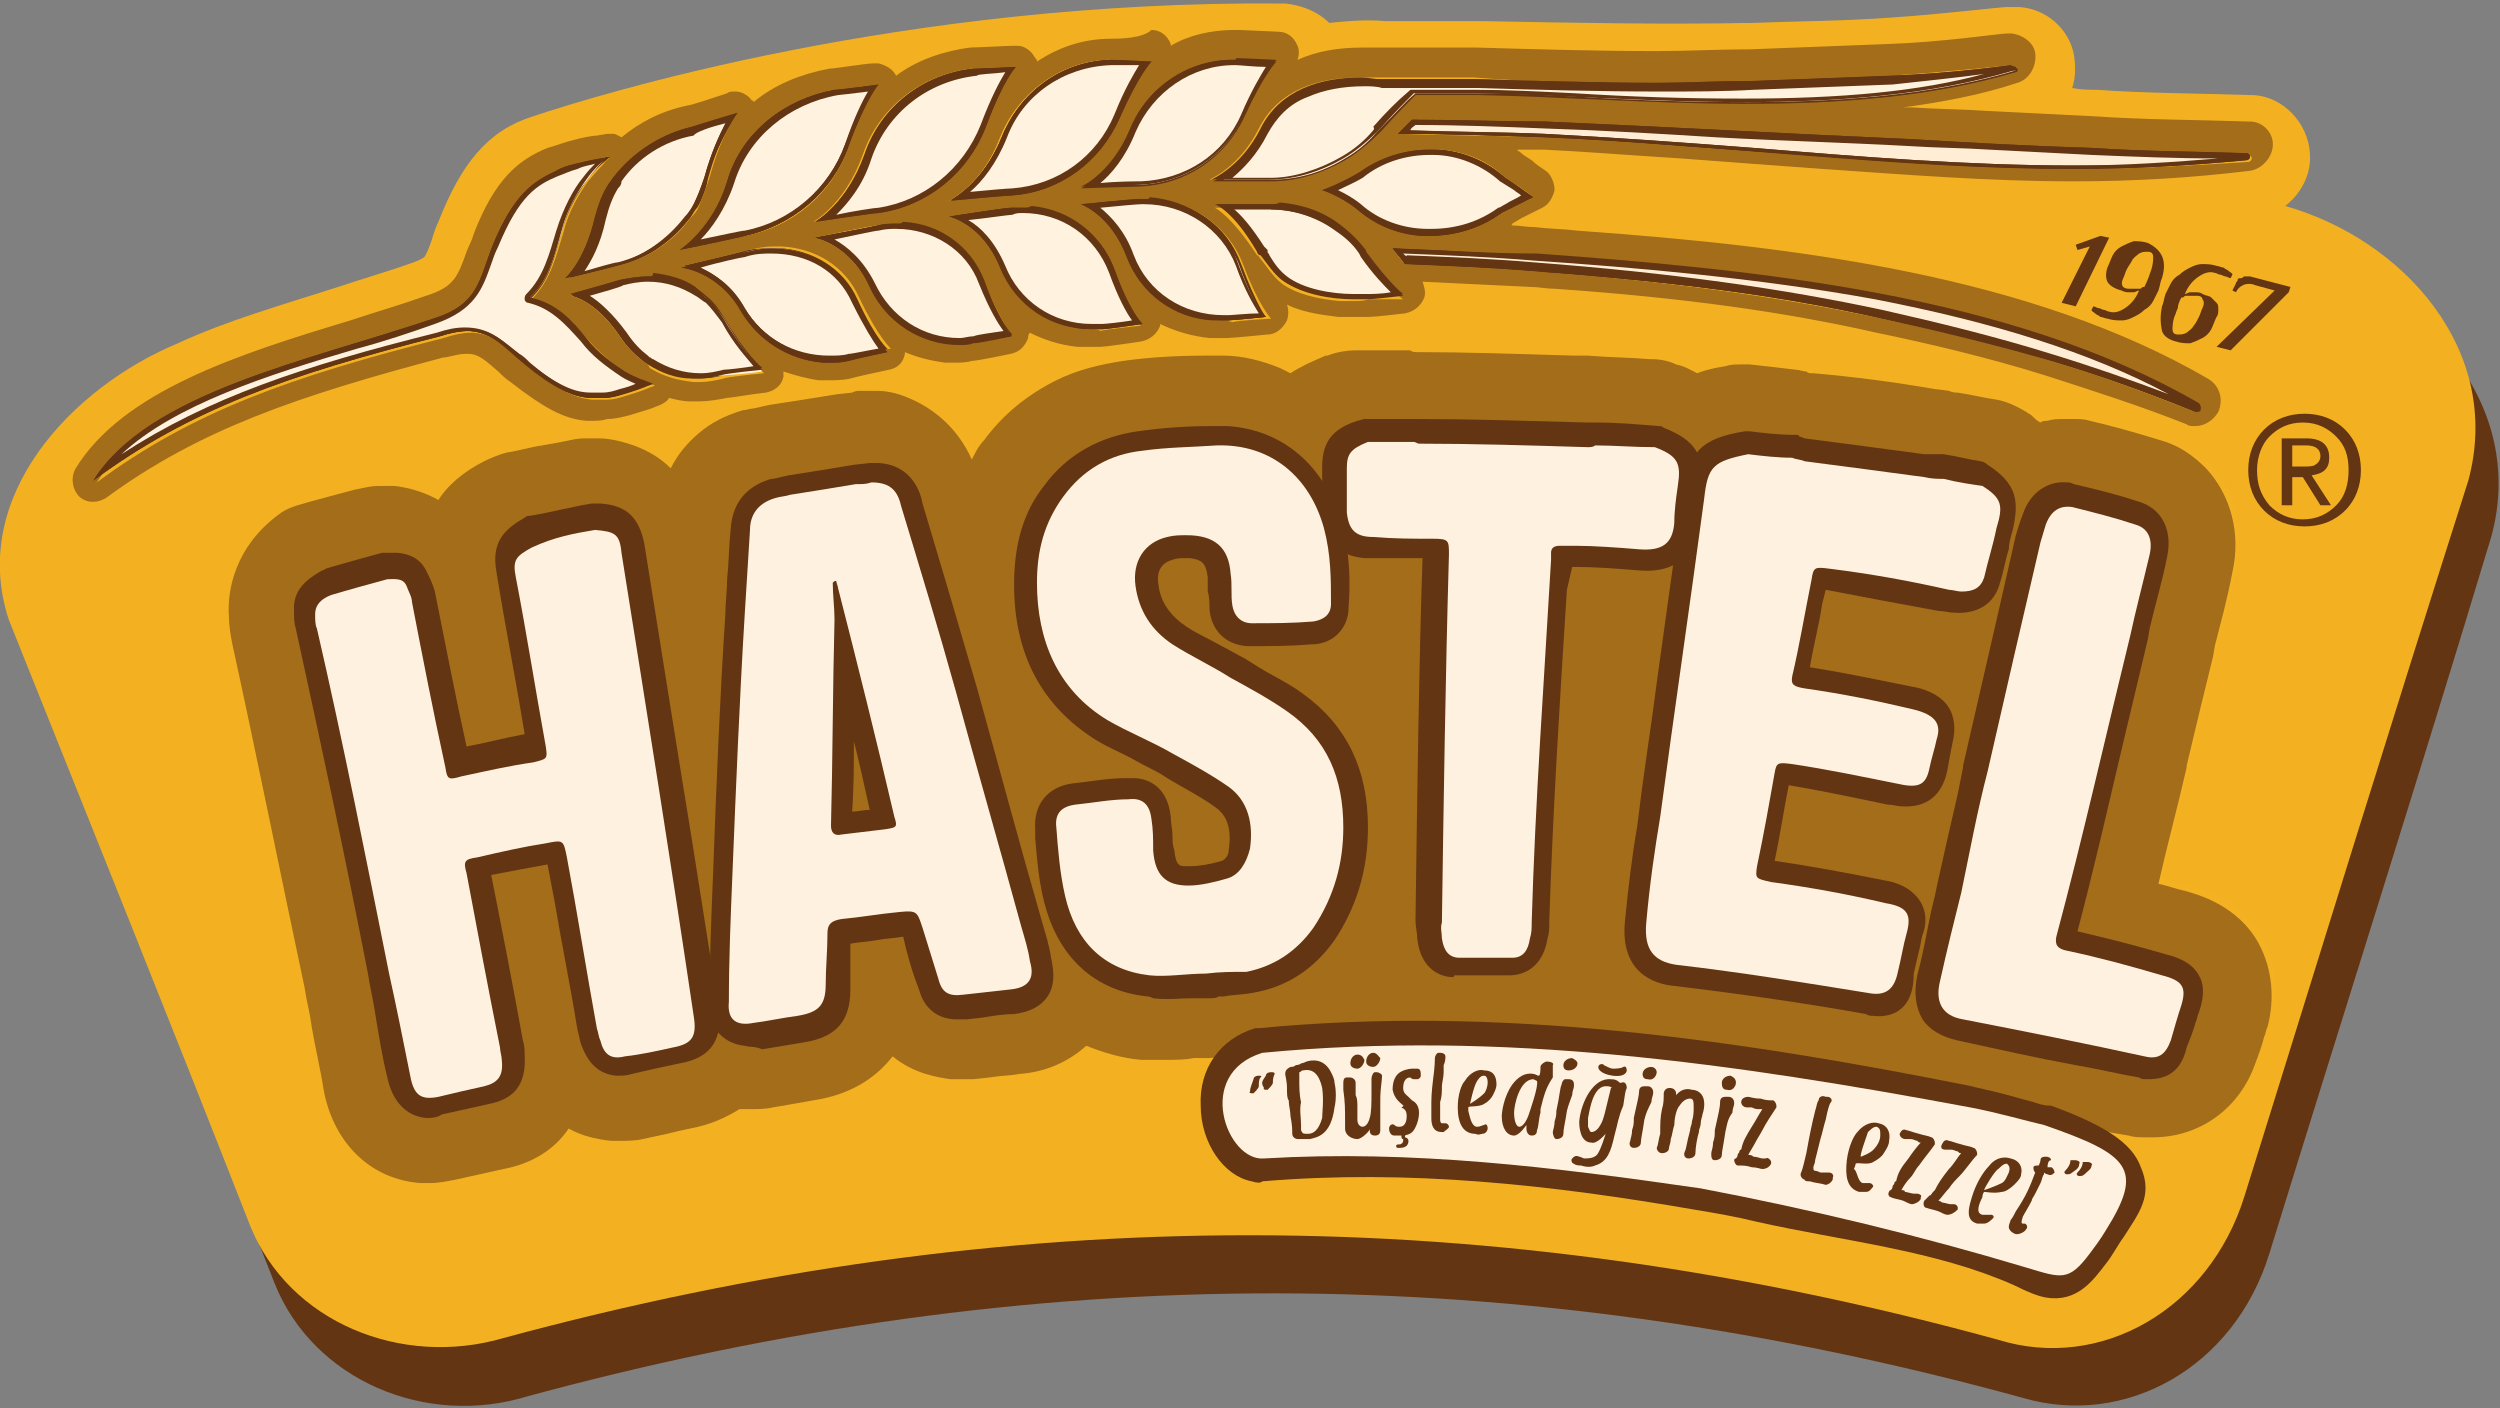 <?xml version="1.0" encoding="utf-8"?>
<!-- Generator: Adobe Illustrator 24.1.3, SVG Export Plug-In . SVG Version: 6.00 Build 0)  -->
<svg version="1.1" id="Layer_1" xmlns="http://www.w3.org/2000/svg" xmlns:xlink="http://www.w3.org/1999/xlink" x="0px" y="0px"
	 viewBox="0 0 142 80" style="enable-background:new 0 0 142 80;" xml:space="preserve">
<rect x="0" y="0" width="142" height="80" fill="#808080" stroke="none"/>
<style type="text/css">
	.st0{fill-rule:evenodd;clip-rule:evenodd;fill:#633513;}
	.st1{fill:#F3B122;}
	.st2{fill:#633513;}
	.st3{fill:#F4B223;}
	.st4{opacity:0.55;fill:#633512;}
	.st5{fill:#FFF2DF;}
	.st6{fill:#FFEED5;}
	.st7{fill:#633512;}
	.st8{fill-rule:evenodd;clip-rule:evenodd;fill:#FFF1DF;}
	.st9{fill-rule:evenodd;clip-rule:evenodd;fill:#633512;}
</style>
<g>
	<path class="st0" d="M128.9,71.2c-2,6.5-8.2,9.9-14,8.2c-28.8-7.9-56.1-7.9-84.9-0.1c-5.8,1.8-12.2-0.9-14.4-6.4
		C11.1,61.4,6.5,49.9,1.9,38.5C-0.4,31.3,5.8,24.9,12,22.6C51,8.8,90,6.2,130.4,14.7c7.1,1.6,13.2,8.2,11.1,15.8
		C137.4,44.1,133.1,57.6,128.9,71.2"/>
	<path class="st1" d="M129.8,11.7c0.9-0.7,1.5-1.8,1.4-3c-0.1-1.7-1.5-3.2-3.2-3.3c-0.1,0-0.1,0-0.2,0c-3-0.1-6-0.1-8.7-0.3
		c-0.5,0-0.9,0-1.4-0.1c0.2-0.6,0.2-1.2,0.1-1.9c-0.3-1.5-1.6-2.6-3.1-2.7c-0.2,0-0.5,0-0.7,0l0,0c-0.4,0-3.6,0.4-6.6,0.6
		c-2.7,0.2-5.3,0.2-7.8,0.3c-5.1,0.1-10.2,0-15.4-0.1c-1.6,0-3.4,0-5.4,0c0,0-0.1,0-0.1,0c-1.1-0.1-2.2,0-3.2,0.1
		c-0.6-0.6-1.5-1-2.5-1.1c0,0-0.1,0-0.1,0C51.3,0,33.9,5.4,30.3,6.6c-2.6,0.8-4.1,2.7-5.4,6c-0.2,0.4-0.3,0.8-0.4,1.1
		c-0.1,0.3-0.3,0.8-0.4,0.9c0,0-0.1,0.1-0.6,0.3c-1.4,0.5-2.8,0.9-4.3,1.4c-3.1,1-6.3,1.9-9.1,3.2C4.1,22-1.8,28.2,0.5,35.2
		c4.6,11.5,9.2,22.9,13.7,34.4c2.2,5.5,8.6,8.1,14.4,6.4c28.8-7.8,56.1-7.8,84.9,0.1c5.8,1.8,12-1.7,14-8.2
		c4.2-13.5,8.4-27.1,12.7-40.6C142.2,19.9,136.5,13.6,129.8,11.7z"/>
	<path class="st2" d="M48.7,17c-0.8-1.8-2.6-2.8-4.4-2.9c-0.6,0-1.3,0-1.9,0.1c-0.3,0.1-3.7,0.9-3.7,0.9s2.1,0.2,3.4,2.5
		c1,1.7,2.7,2.7,4.6,2.9c0.5,0,1,0,1.6-0.1c0.3-0.1,2.2-0.5,2.2-0.5S49.8,19.4,48.7,17"/>
	<path class="st2" d="M41.3,18.3c-0.3-0.5-0.6-0.9-1-1.2h0c-0.2-0.2-0.4-0.3-0.6-0.5c-0.7-0.5-1.6-0.7-2.4-0.8c-0.7,0-1.4,0-2.1,0.2
		c-0.3,0.1-2.8,0.8-2.8,0.8s1.4,0.2,2.8,2.3c0.4,0.6,0.8,1,1.3,1.4v0c0.1,0.1,0.2,0.2,0.3,0.2c0.8,0.5,1.6,0.8,2.5,0.8
		c0.6,0,1.2,0,1.8-0.2c0.3-0.1,2.3-0.3,2.3-0.3S42.5,20.4,41.3,18.3"/>
	<path class="st2" d="M77.6,14.4c0-0.1-0.1-0.2-0.1-0.2c-0.4-0.5-0.9-1-1.6-1.5c-1-0.7-2.1-1-3.2-1.1c-0.2,0-0.4,0-0.6,0
		c-0.2,0-3,0-3,0s1,0.3,2.4,2.7c0,0.1,0.1,0.2,0.2,0.2h0c0.4,0.5,0.7,1,1.2,1.4c0.8,0.6,2.1,0.9,3.3,1c0.6,0,1.1,0,1.6,0
		c0.3,0,2-0.2,2-0.2S79,16.4,77.6,14.4"/>
	<path class="st2" d="M35.5,21.2c-0.6-0.4-1.5-1-2.2-1.9c-0.8-1-1.7-2-3.2-2.3c1.1-1,1.4-2.4,1.8-3.8c0.3-1.2,0.9-2.2,1.4-2.9
		c0.5-0.7,0.9-1,0.9-1c0.2-0.2,0.3-0.2,0.4-0.4c-0.2,0-0.4,0.1-0.6,0.1c0,0-0.6,0.1-1.4,0.3c-0.4,0.1-0.8,0.2-1.1,0.4
		c-1.3,0.6-2.4,1.3-3.6,4.2c-0.8,2-0.8,3.4-3.4,4.2c-7.1,2.4-16.2,4.2-19.3,9.2c5.4-4,11-6,19.7-8.2c0.7-0.2,1.3-0.3,1.8-0.3
		c1.3,0.1,2,1,3.1,1.9c1.7,1.4,2.7,1.8,3.6,1.9c0.3,0,0.6,0,0.9,0c0.3,0,0.7-0.1,1-0.2c0.7-0.2,1.2-0.4,1.2-0.4
		c0.2-0.1,0.3-0.1,0.5-0.2c-0.2-0.1-0.3-0.1-0.5-0.2C36.6,21.7,36.1,21.5,35.5,21.2"/>
	<path class="st2" d="M38.6,14.2c0,0,3.4-0.7,3.7-0.8c2.7-0.6,5-2.5,5.9-5.1c0.9-2.7,1.7-3.5,1.7-3.5s-2.2,0.3-2.5,0.3
		c-2.8,0.5-5.3,2.4-6.1,5.2C40.5,13.1,38.6,14.2,38.6,14.2"/>
	<path class="st2" d="M32.2,15.9c0,0,2.5-0.6,2.8-0.7c1.5-0.4,3-1.3,4.1-2.7c0.2-0.2,0.3-0.5,0.5-0.7h0c0.3-0.5,0.5-1,0.6-1.6
		c0.7-2.6,1.6-3.7,1.6-3.7s-2.3,0.7-2.6,0.8C37.6,7.6,36,8.6,34.9,10c-0.1,0.1-0.2,0.3-0.3,0.4v0c-0.4,0.6-0.6,1.2-0.8,1.9
		C33.4,14.9,32.2,15.9,32.2,15.9"/>
	<path class="st2" d="M55.9,16c-0.8-2-2.6-3.2-4.6-3.3c-0.5,0-1,0-1.5,0.1c-0.3,0.1-3.6,0.7-3.6,0.7s2,0.3,3.1,2.8
		c0.9,1.9,2.7,3.1,4.7,3.2c0.4,0,0.8,0,1.3,0c0.3,0,2.2-0.4,2.2-0.4S56.9,18.5,55.9,16"/>
	<path class="st2" d="M46.3,12.6c0,0,3.3-0.5,3.6-0.5c2.8-0.4,5.1-2.3,6.1-4.9c1-2.7,1.8-3.4,1.8-3.4s-2.1,0.1-2.4,0.1
		c-2.9,0.3-5.3,2.2-6.2,4.9C48.1,11.6,46.3,12.6,46.3,12.6"/>
	<path class="st2" d="M127.7,8.6L127.7,8.6c-2.9-0.1-5.9-0.1-8.8-0.3c-3.4-0.1-6.9-0.3-10.3-0.5c-6.9-0.3-13.8-0.7-20.8-1
		c-2.5-0.1-5-0.1-7.6-0.2C80,7,79.7,7.3,79.4,7.6c2.8,0,5.6,0.1,8.3,0.2c2.6,0.1,5.2,0.3,7.8,0.5c2.7,0.2,5.4,0.4,8.1,0.6
		c8.1,0.6,16.3,1.1,24,0.1c0.1,0,0.2-0.1,0.2-0.2C127.8,8.7,127.8,8.6,127.7,8.6"/>
	<path class="st2" d="M124.8,23c-10-5.8-23.4-7.4-35.2-8.3c-0.8-0.1-1.6-0.1-2.4-0.2c-2.7-0.2-5.4-0.3-8.1-0.4
		c0.3,0.4,0.5,0.6,0.7,0.9c2.4,0.1,4.9,0.2,7.3,0.4c0.4,0,0.8,0.1,1.3,0.1c6.2,0.5,12.4,1.2,18.5,2.6c3.2,0.7,6.5,1.5,9.6,2.4
		c2.7,0.8,5.5,1.8,8.2,2.9c0,0,0,0,0.1,0c0.1,0,0.2,0,0.2-0.1C124.9,23.2,124.9,23,124.8,23"/>
	<path class="st2" d="M75.2,10.8c0,0,1,0.3,2,1.1c1,0.8,2.2,1.4,3.6,1.5c0.1,0,0.2,0,0.3,0c1.6,0,3-0.4,4.2-1.3
		c0.6-0.3,1.2-0.6,1.8-0.9c-0.6-0.4-1.1-0.8-1.6-1.1c-1-0.9-2.3-1.5-3.7-1.6c-0.1,0-0.2,0-0.3,0c-1.6-0.1-3,0.5-4.2,1.3
		C76.1,10.5,75.2,10.8,75.2,10.8"/>
	<path class="st2" d="M68.9,10.4c0,0,3,0,3.2,0c1.4,0,2.9-0.4,4.3-1.2c0.7-0.4,1.4-1,1.9-1.5c0,0,0.1-0.1,0.2-0.2
		c0.9-1,1.5-1.6,1.9-2c1.2,0,2.4,0,3.6,0c9.8,0.2,21.2,1.5,30.4-1.4c0.1,0,0.1-0.1,0.1-0.2c0-0.1-0.1-0.1-0.2-0.1c0,0,0,0,0,0
		c0,0-3.5,0.5-6.9,0.6c-2.6,0.1-5.2,0.2-7.9,0.3c-5.2,0.1-10.4,0-15.6-0.1c-1.8,0-3.6,0-5.5,0c-0.1,0-0.2,0-0.2,0
		c-2.5-0.2-5.3,0.4-6.5,2.9C70.6,9.6,68.9,10.4,68.9,10.4"/>
	<path class="st2" d="M63.3,15.3c-0.8-2.1-2.6-3.4-4.7-3.6c-0.4,0-0.7,0-1.1,0c-0.3,0-3.5,0.5-3.5,0.5s1.9,0.4,2.9,2.9
		c0.8,2,2.7,3.3,4.8,3.5c0.3,0,0.7,0,1,0c0.3,0,2.3-0.3,2.3-0.3S64.2,17.8,63.3,15.3"/>
	<path class="st2" d="M53.9,11.4c0,0,3.2-0.3,3.5-0.3c2.7-0.2,5-1.9,6.1-4.4c1.1-2.5,1.8-3.2,1.8-3.2s-2-0.1-2.3-0.1
		c-2.8,0.1-5.1,1.9-6.1,4.4C55.8,10.5,53.9,11.4,53.9,11.4"/>
	<path class="st2" d="M70.5,15c-0.8-2.2-2.7-3.5-5-3.7c-0.3,0-0.5,0-0.8,0c-0.3,0-3.3,0.3-3.3,0.3s1.7,0.6,2.6,3
		c0.8,2.1,2.7,3.5,4.9,3.6c0.3,0,0.5,0,0.8,0c0.3,0,2.2-0.2,2.2-0.2S71.4,17.4,70.5,15"/>
	<path class="st3" d="M36.5,20.5c-0.5-0.4-0.9-0.8-1.3-1.4c-1.4-2.1-2.8-2.3-2.8-2.3s2.5-0.8,2.8-0.8c0.5-0.2,1.1-0.2,1.6-0.2
		c0.1,0,0.3,0,0.4,0c0.9,0.1,1.7,0.3,2.4,0.8c0.2,0.1,0.4,0.3,0.6,0.5h0c0.4,0.3,0.7,0.7,1,1.2c1.2,2.1,2.2,2.9,2.2,2.9
		s-2.1,0.2-2.3,0.3c-0.4,0.1-0.9,0.2-1.3,0.2c-0.1,0-0.3,0-0.4,0c-0.9-0.1-1.7-0.3-2.5-0.8C36.8,20.6,36.6,20.6,36.5,20.5L36.5,20.5
		 M124.7,23.4C124.7,23.4,124.7,23.4,124.7,23.4C124.7,23.4,124.7,23.4,124.7,23.4c-2.8-1.1-5.5-2.1-8.2-2.9c-3.1-1-6.4-1.7-9.6-2.4
		c-6.1-1.3-12.3-2.1-18.5-2.6c-0.4,0-0.8-0.1-1.3-0.1c-2.4-0.2-4.9-0.3-7.3-0.4c-0.2-0.2-0.4-0.5-0.7-0.9c2.7,0.1,5.4,0.3,8.1,0.4
		c0.8,0.1,1.6,0.1,2.4,0.2c11.8,0.9,25.2,2.5,35.2,8.3c0.1,0.1,0.1,0.2,0.1,0.3C124.9,23.3,124.8,23.4,124.7,23.4 M47.2,20.5
		c-0.1,0-0.3,0-0.4,0c-1.9-0.1-3.6-1.2-4.6-2.9c-1.3-2.3-3.4-2.5-3.4-2.5s3.4-0.8,3.7-0.9c0.5-0.1,0.9-0.2,1.4-0.2
		c0.2,0,0.3,0,0.5,0c1.9,0.1,3.6,1.1,4.4,2.9c1.1,2.3,1.8,2.9,1.8,2.9s-1.9,0.4-2.2,0.5C47.9,20.5,47.5,20.5,47.2,20.5 M54.5,19.5
		c-0.1,0-0.3,0-0.4,0c-2-0.2-3.8-1.4-4.7-3.2c-1.1-2.4-3.1-2.8-3.1-2.8s3.2-0.7,3.6-0.7c0.3-0.1,0.7-0.1,1-0.1c0.1,0,0.3,0,0.4,0
		c2,0.2,3.8,1.3,4.6,3.3c1,2.4,1.6,3.1,1.6,3.1s-1.9,0.3-2.2,0.4C55.1,19.5,54.8,19.5,54.5,19.5 M62,18.7c-0.1,0-0.3,0-0.4,0
		c-2.1-0.2-4-1.5-4.8-3.5c-1-2.5-2.9-2.9-2.9-2.9s3.2-0.5,3.5-0.5c0.2,0,0.5,0,0.7,0c0.1,0,0.3,0,0.4,0c2.1,0.2,4,1.5,4.7,3.6
		c0.9,2.4,1.6,3.1,1.6,3.1s-2,0.2-2.3,0.3C62.4,18.7,62.2,18.7,62,18.7 M76.9,17.1c-0.2,0-0.5,0-0.8,0c-1.2-0.1-2.5-0.4-3.3-1
		c-0.5-0.4-0.8-0.9-1.2-1.4h0c-0.1-0.1-0.1-0.2-0.2-0.2c-1.5-2.3-2.4-2.7-2.4-2.7s2.8,0,3,0c0.1,0,0.1,0,0.2,0c0.2,0,0.3,0,0.5,0
		c1.1,0.1,2.2,0.5,3.2,1.1c0.6,0.4,1.2,0.9,1.6,1.5c0,0,0.1,0.1,0.1,0.2c1.4,2,2.1,2.4,2.1,2.4S78,17,77.7,17
		C77.5,17.1,77.2,17.1,76.9,17.1 M69.5,18.2c-0.2,0-0.3,0-0.5,0c-2.2-0.2-4.1-1.5-4.9-3.6c-0.9-2.5-2.6-3-2.6-3s3-0.2,3.3-0.3
		c0.1,0,0.2,0,0.3,0c0.2,0,0.3,0,0.5,0c2.2,0.2,4.2,1.6,5,3.7c0.9,2.4,1.6,3.1,1.6,3.1s-1.9,0.1-2.2,0.2
		C69.7,18.2,69.6,18.2,69.5,18.2 M34.7,8.9L34.7,8.9L34.7,8.9c-0.2,0.2-0.3,0.2-0.4,0.4c0,0-0.4,0.4-0.9,1c-0.5,0.7-1.1,1.7-1.4,2.9
		c-0.4,1.3-0.7,2.7-1.8,3.8c1.4,0.3,2.3,1.4,3.2,2.3c0.8,0.9,1.6,1.5,2.2,1.9c0.6,0.4,1.1,0.5,1.1,0.5c0.2,0.1,0.3,0.1,0.5,0.2
		c-0.2,0.1-0.3,0.1-0.5,0.2c0,0-0.5,0.2-1.2,0.4c-0.3,0.1-0.7,0.2-1,0.2c-0.2,0-0.4,0-0.6,0c-0.1,0-0.2,0-0.3,0
		c-0.9-0.1-1.9-0.5-3.6-1.9c-1.1-0.9-1.8-1.8-3.1-1.9c-0.1,0-0.2,0-0.2,0c-0.4,0-0.9,0.1-1.5,0.3c-8.7,2.2-14.3,4.2-19.7,8.2
		c3.1-5,12.2-6.8,19.3-9.2c2.6-0.9,2.6-2.2,3.4-4.2c1.2-2.9,2.2-3.6,3.6-4.2c0.4-0.2,0.8-0.3,1.1-0.4c0.8-0.2,1.4-0.3,1.4-0.3
		C34.3,8.9,34.5,8.9,34.7,8.9 M81.3,13.4c-0.1,0-0.1,0-0.2,0c-0.1,0-0.2,0-0.3,0c-1.4-0.1-2.7-0.7-3.6-1.5c-0.9-0.7-2-1.1-2-1.1
		s0.9-0.3,2.1-1c1.1-0.8,2.5-1.3,4-1.3c0.1,0,0.1,0,0.2,0c0.1,0,0.2,0,0.3,0c1.5,0.1,2.8,0.7,3.7,1.6c0.5,0.3,1.1,0.7,1.6,1.1
		c-0.6,0.3-1.2,0.6-1.8,0.9C84.2,12.9,82.8,13.4,81.3,13.4 M117.8,9.6c-4.7,0-9.4-0.3-14.2-0.7c-2.7-0.2-5.4-0.4-8.1-0.6
		c-2.6-0.2-5.2-0.4-7.8-0.5c-2.8-0.1-5.6-0.1-8.3-0.2C79.7,7.3,80,7,80.2,6.8c2.5,0,5,0.1,7.6,0.2c6.9,0.3,13.8,0.7,20.8,1
		c3.4,0.2,6.9,0.3,10.3,0.5c2.9,0.1,5.9,0.2,8.8,0.3h0c0.1,0,0.2,0.1,0.2,0.2c0,0.1-0.1,0.2-0.2,0.2C124.5,9.4,121.2,9.6,117.8,9.6
		 M41.9,6.4L41.9,6.4L41.9,6.4c0,0-0.9,1.1-1.6,3.7c-0.2,0.6-0.4,1.1-0.6,1.6h0c-0.1,0.3-0.3,0.5-0.5,0.7c-1,1.4-2.5,2.3-4.1,2.7
		c-0.3,0.1-2.8,0.7-2.8,0.7s1.1-0.9,1.7-3.5c0.2-0.8,0.4-1.4,0.8-1.9v0c0.1-0.1,0.2-0.3,0.3-0.4c1-1.4,2.6-2.4,4.3-2.8
		C39.5,7.2,41.9,6.4,41.9,6.4 M49.9,4.8L49.9,4.8L49.9,4.8c0,0-0.7,0.8-1.7,3.5c-0.9,2.7-3.2,4.6-5.9,5.1c-0.3,0.1-3.7,0.8-3.7,0.8
		s1.9-1.1,2.7-3.9c0.8-2.8,3.3-4.7,6.1-5.2C47.8,5.1,49.9,4.8,49.9,4.8 M57.7,3.8L57.7,3.8L57.7,3.8c0,0-0.7,0.7-1.8,3.4
		c-1,2.6-3.3,4.5-6.1,4.9c-0.3,0-3.6,0.5-3.6,0.5s1.8-1,2.8-3.8c0.9-2.7,3.4-4.6,6.2-4.9C55.6,3.9,57.7,3.8,57.7,3.8 M94.2,4.7
		c1.8,0,3.5,0,5.2-0.1c2.6-0.1,5.2-0.2,7.9-0.3c3.3-0.2,6.9-0.6,6.9-0.6c0,0,0,0,0,0c0.1,0,0.2,0.1,0.2,0.1c0,0.1,0,0.2-0.1,0.2
		c-4.7,1.4-9.9,1.8-15.3,1.8c-5.1,0-10.4-0.4-15.2-0.5c-1.2,0-2.4,0-3.6,0c-0.4,0.4-1.1,1-1.9,2c-0.1,0.1-0.2,0.2-0.2,0.2
		c-0.5,0.6-1.1,1.1-1.9,1.5c-1.3,0.8-2.8,1.2-4.2,1.2c0,0,0,0-0.1,0c-0.2,0-3.2,0-3.2,0s1.7-0.7,2.8-2.9c1.1-2.2,3.4-2.9,5.7-2.9
		c0.3,0,0.6,0,0.8,0c0.1,0,0.2,0,0.2,0c1.8,0,3.6,0,5.5,0C87.4,4.7,90.8,4.7,94.2,4.7 M53.9,11.4c0,0,1.9-0.9,2.9-3.6
		c1-2.5,3.4-4.3,6.1-4.4c0,0,0,0,0.1,0c0.5,0,2.2,0.1,2.2,0.1s-0.7,0.7-1.8,3.2c-1,2.5-3.4,4.2-6.1,4.4
		C57.1,11.1,53.9,11.4,53.9,11.4 M63.1,2.2C63,2.2,63,2.2,63.1,2.2c-1.6,0-3,0.5-4.2,1.3c0-0.1,0-0.1-0.1-0.2
		c-0.2-0.4-0.6-0.7-1-0.7c0,0-0.1,0-0.1,0c0,0,0,0-0.1,0c-0.4,0-2.1,0.1-2.5,0.1c-1.5,0.2-3,0.7-4.2,1.6l0,0c-0.2-0.4-0.6-0.6-1-0.7
		c0,0-0.1,0-0.1,0c-0.1,0-0.1,0-0.2,0c-0.4,0-2.2,0.3-2.5,0.3c-1.6,0.3-3.1,0.9-4.3,1.9c0-0.1-0.1-0.1-0.1-0.1
		c-0.2-0.3-0.6-0.5-0.9-0.5c0,0-0.1,0-0.1,0c-0.1,0-0.3,0-0.4,0.1C40.4,5.6,39.2,6,39,6c-1.4,0.3-2.6,0.9-3.7,1.8
		c-0.2-0.1-0.3-0.2-0.5-0.2c0,0-0.1,0-0.1,0c-0.1,0-0.1,0-0.2,0l-0.6,0.1c-0.2,0-0.8,0.1-1.5,0.3c-0.4,0.1-0.9,0.3-1.3,0.4
		c-1.7,0.7-3,1.8-4.2,4.9c-0.1,0.4-0.3,0.7-0.4,1c-0.5,1.4-0.7,2-2.3,2.5c-1.4,0.5-2.8,0.9-4.3,1.4c-6.3,1.9-12.9,4-15.6,8.4
		c-0.3,0.5-0.2,1.2,0.2,1.6c0.2,0.2,0.5,0.3,0.7,0.3c0,0,0.1,0,0.1,0c0.3,0,0.5-0.1,0.7-0.2c5.3-3.9,10.9-5.8,19.2-8c0,0,0,0,0.1,0
		c0.5-0.1,0.8-0.2,1.1-0.2c0.1,0,0.1,0,0.2,0c0.6,0,1,0.4,1.7,1c0.2,0.2,0.4,0.4,0.7,0.6c1.8,1.4,3,2.1,4.3,2.2c0.1,0,0.2,0,0.4,0
		c0.2,0,0.5,0,0.8-0.1c0.4,0,0.8-0.1,1.2-0.2c0.7-0.2,1.3-0.4,1.3-0.4l0.5-0.2c0.2-0.1,0.4-0.2,0.5-0.4c0.4,0.1,0.8,0.2,1.2,0.2
		c0.2,0,0.3,0,0.5,0c0.5,0,1.1-0.1,1.6-0.2c0.2,0,1.3-0.2,2.2-0.3c0.5-0.1,0.9-0.4,1-0.9c0-0.1,0-0.2,0-0.3c0.6,0.2,1.3,0.4,2,0.5
		c0.2,0,0.4,0,0.5,0c0.4,0,0.9,0,1.3-0.1c0.3-0.1,2.2-0.5,2.2-0.5c0.5-0.1,0.8-0.4,0.9-0.9c0,0,0-0.1,0-0.1c0.7,0.3,1.5,0.5,2.3,0.6
		c0.2,0,0.4,0,0.5,0c0.3,0,0.7,0,1-0.1c0.3,0,2.2-0.4,2.2-0.4c0.5-0.1,0.8-0.4,1-0.9c0-0.1,0-0.2,0.1-0.3c0.8,0.4,1.7,0.7,2.7,0.8
		c0.2,0,0.4,0,0.6,0c0.2,0,0.5,0,0.7,0c0.3,0,2.3-0.3,2.3-0.3c0.5-0.1,0.9-0.4,1.1-0.9c0,0,0-0.1,0-0.1c0.8,0.4,1.8,0.7,2.8,0.8
		c0.2,0,0.4,0,0.6,0c0.1,0,0.2,0,0.4,0c0.3,0,2.3-0.2,2.3-0.2c0.5,0,0.9-0.4,1.1-0.8c0.1-0.3,0.1-0.6,0-0.9c1,0.5,2.2,0.6,2.9,0.7
		c0.3,0,0.6,0,0.9,0c0.3,0,0.6,0,0.9,0c0.3,0,2-0.2,2-0.2c0.5-0.1,0.9-0.4,1.1-0.9c0.1-0.3,0-0.6-0.1-0.9c2,0.1,4.1,0.2,6.2,0.3
		c0.4,0,0.8,0.1,1.3,0.1c7.2,0.5,13,1.3,18.3,2.5c2.9,0.6,6.3,1.4,9.5,2.4c2.8,0.9,5.6,1.8,8.1,2.8c0.1,0.1,0.3,0.1,0.4,0.1
		c0,0,0.1,0,0.1,0c0.5,0,1-0.3,1.3-0.8c0.3-0.7,0.1-1.5-0.6-1.9c-10-5.8-23.1-7.5-35.8-8.4c-0.8-0.1-1.6-0.1-2.4-0.2
		c-0.5,0-0.9-0.1-1.4-0.1c0,0,0.1,0,0.1-0.1l0.5-0.3c0.4-0.2,0.8-0.4,1.2-0.6c0.4-0.2,0.6-0.6,0.7-1c0-0.4-0.2-0.9-0.5-1.1
		c-0.3-0.2-0.6-0.4-0.8-0.6c-0.3-0.2-0.5-0.3-0.7-0.5c0,0-0.1,0-0.1-0.1c0.5,0,1,0,1.5,0c2.2,0.1,4.6,0.3,7.8,0.5
		c1.3,0.1,2.7,0.2,4,0.3c1.4,0.1,2.7,0.2,4.1,0.3c4.4,0.3,9.3,0.7,14.2,0.7c3.4,0,6.7-0.2,10-0.6c0.7-0.1,1.3-0.8,1.3-1.5
		c0-0.7-0.6-1.3-1.3-1.3c0,0-0.1,0-0.1,0c-3-0.1-6-0.1-8.8-0.3c-2-0.1-4-0.2-6-0.3c-1.4-0.1-2.9-0.1-4.3-0.2c-0.2,0-0.3,0-0.5,0
		c2.2-0.3,4.4-0.7,6.5-1.4c0.7-0.2,1.1-1,1-1.7c-0.1-0.6-0.7-1-1.3-1.1c0,0-0.1,0-0.1,0c-0.1,0-0.1,0-0.2,0l0,0
		c-0.4,0-3.7,0.5-6.8,0.6c-2.7,0.1-5.3,0.2-7.8,0.3c-1.8,0-3.5,0.1-5.3,0.1c-3.4,0-6.8-0.1-10.2-0.2c-1.5,0-3.1,0-4.9,0
		c-0.2,0-0.3,0-0.5,0c-0.1,0-0.1,0-0.2,0c-0.3,0-0.6,0-0.9,0c-1.4,0-2.6,0.2-3.7,0.7c0.1-0.3,0.1-0.6,0-0.8
		c-0.2-0.5-0.6-0.8-1.1-0.8l0,0c-0.2,0-2-0.1-2.3-0.1c-0.1,0-0.1,0-0.2,0c-1.3,0-2.6,0.3-3.6,0.9c0,0,0-0.1,0-0.1
		c-0.2-0.5-0.6-0.8-1.1-0.8c0,0,0,0,0,0c0,0,0,0,0,0C64.9,2.2,63.5,2.2,63.1,2.2"/>
	<path class="st4" d="M36.5,20.5c-0.5-0.4-0.9-0.8-1.3-1.4c-1.4-2.1-2.8-2.3-2.8-2.3s2.5-0.8,2.8-0.8c0.5-0.2,1.1-0.2,1.6-0.2
		c0.1,0,0.3,0,0.4,0c0.9,0.1,1.7,0.3,2.4,0.8c0.2,0.1,0.4,0.3,0.6,0.5h0c0.4,0.3,0.7,0.7,1,1.2c1.2,2.1,2.2,2.9,2.2,2.9
		s-2.1,0.2-2.3,0.3c-0.4,0.1-0.9,0.2-1.3,0.2c-0.1,0-0.3,0-0.4,0c-0.9-0.1-1.7-0.3-2.5-0.8C36.8,20.6,36.6,20.6,36.5,20.5L36.5,20.5
		 M124.7,23.4C124.7,23.4,124.7,23.4,124.7,23.4C124.7,23.4,124.7,23.4,124.7,23.4c-2.8-1.1-5.5-2.1-8.2-2.9c-3.1-1-6.4-1.7-9.6-2.4
		c-6.1-1.3-12.3-2.1-18.5-2.6c-0.4,0-0.8-0.1-1.3-0.1c-2.4-0.2-4.9-0.3-7.3-0.4c-0.2-0.2-0.4-0.5-0.7-0.9c2.7,0.1,5.4,0.3,8.1,0.4
		c0.8,0.1,1.6,0.1,2.4,0.2c11.8,0.9,25.2,2.5,35.2,8.3c0.1,0.1,0.1,0.2,0.1,0.3C124.9,23.3,124.8,23.4,124.7,23.4 M47.2,20.5
		c-0.1,0-0.3,0-0.4,0c-1.9-0.1-3.6-1.2-4.6-2.9c-1.3-2.3-3.4-2.5-3.4-2.5s3.4-0.8,3.7-0.9c0.5-0.1,0.9-0.2,1.4-0.2
		c0.2,0,0.3,0,0.5,0c1.9,0.1,3.6,1.1,4.4,2.9c1.1,2.3,1.8,2.9,1.8,2.9s-1.9,0.4-2.2,0.5C47.9,20.5,47.5,20.5,47.2,20.5 M54.5,19.5
		c-0.1,0-0.3,0-0.4,0c-2-0.2-3.8-1.4-4.7-3.2c-1.1-2.4-3.1-2.8-3.1-2.8s3.2-0.7,3.6-0.7c0.3-0.1,0.7-0.1,1-0.1c0.1,0,0.3,0,0.4,0
		c2,0.2,3.8,1.3,4.6,3.3c1,2.4,1.6,3.1,1.6,3.1s-1.9,0.3-2.2,0.4C55.1,19.5,54.8,19.5,54.5,19.5 M62,18.7c-0.1,0-0.3,0-0.4,0
		c-2.1-0.2-4-1.5-4.8-3.5c-1-2.5-2.9-2.9-2.9-2.9s3.2-0.5,3.5-0.5c0.2,0,0.5,0,0.7,0c0.1,0,0.3,0,0.4,0c2.1,0.2,4,1.5,4.7,3.6
		c0.9,2.4,1.6,3.1,1.6,3.1s-2,0.2-2.3,0.3C62.4,18.7,62.2,18.7,62,18.7 M76.9,17.1c-0.2,0-0.5,0-0.8,0c-1.2-0.1-2.5-0.4-3.3-1
		c-0.5-0.4-0.8-0.9-1.2-1.4h0c-0.1-0.1-0.1-0.2-0.2-0.2c-1.5-2.3-2.4-2.7-2.4-2.7s2.8,0,3,0c0.1,0,0.1,0,0.2,0c0.2,0,0.3,0,0.5,0
		c1.1,0.1,2.2,0.5,3.2,1.1c0.6,0.4,1.2,0.9,1.6,1.5c0,0,0.1,0.1,0.1,0.2c1.4,2,2.1,2.4,2.1,2.4S78,17,77.7,17
		C77.5,17.1,77.2,17.1,76.9,17.1 M69.5,18.2c-0.2,0-0.3,0-0.5,0c-2.2-0.2-4.1-1.5-4.9-3.6c-0.9-2.5-2.6-3-2.6-3s3-0.2,3.3-0.3
		c0.1,0,0.2,0,0.3,0c0.2,0,0.3,0,0.5,0c2.2,0.2,4.2,1.6,5,3.7c0.9,2.4,1.6,3.1,1.6,3.1s-1.9,0.1-2.2,0.2
		C69.7,18.2,69.6,18.2,69.5,18.2 M34.7,8.9L34.7,8.9L34.7,8.9c-0.2,0.2-0.3,0.2-0.4,0.4c0,0-0.4,0.4-0.9,1c-0.5,0.7-1.1,1.7-1.4,2.9
		c-0.4,1.3-0.7,2.7-1.8,3.8c1.4,0.3,2.3,1.4,3.2,2.3c0.8,0.9,1.6,1.5,2.2,1.9c0.6,0.4,1.1,0.5,1.1,0.5c0.2,0.1,0.3,0.1,0.5,0.2
		c-0.2,0.1-0.3,0.1-0.5,0.2c0,0-0.5,0.2-1.2,0.4c-0.3,0.1-0.7,0.2-1,0.2c-0.2,0-0.4,0-0.6,0c-0.1,0-0.2,0-0.3,0
		c-0.9-0.1-1.9-0.5-3.6-1.9c-1.1-0.9-1.8-1.8-3.1-1.9c-0.1,0-0.2,0-0.2,0c-0.4,0-0.9,0.1-1.5,0.3c-8.7,2.2-14.3,4.2-19.7,8.2
		c3.1-5,12.2-6.8,19.3-9.2c2.6-0.9,2.6-2.2,3.4-4.2c1.2-2.9,2.2-3.6,3.6-4.2c0.4-0.2,0.8-0.3,1.1-0.4c0.8-0.2,1.4-0.3,1.4-0.3
		C34.3,8.9,34.5,8.9,34.7,8.9 M81.3,13.4c-0.1,0-0.1,0-0.2,0c-0.1,0-0.2,0-0.3,0c-1.4-0.1-2.7-0.7-3.6-1.5c-0.9-0.7-2-1.1-2-1.1
		s0.9-0.3,2.1-1c1.1-0.8,2.5-1.3,4-1.3c0.1,0,0.1,0,0.2,0c0.1,0,0.2,0,0.3,0c1.5,0.1,2.8,0.7,3.7,1.6c0.5,0.3,1.1,0.7,1.6,1.1
		c-0.6,0.3-1.2,0.6-1.8,0.9C84.2,12.9,82.8,13.4,81.3,13.4 M117.8,9.6c-4.7,0-9.4-0.3-14.2-0.7c-2.7-0.2-5.4-0.4-8.1-0.6
		c-2.6-0.2-5.2-0.4-7.8-0.5c-2.8-0.1-5.6-0.1-8.3-0.2C79.7,7.3,80,7,80.2,6.8c2.5,0,5,0.1,7.6,0.2c6.9,0.3,13.8,0.7,20.8,1
		c3.4,0.2,6.9,0.3,10.3,0.5c2.9,0.1,5.9,0.2,8.8,0.3h0c0.1,0,0.2,0.1,0.2,0.2c0,0.1-0.1,0.2-0.2,0.2C124.5,9.4,121.2,9.6,117.8,9.6
		 M41.9,6.4L41.9,6.4L41.9,6.4c0,0-0.9,1.1-1.6,3.7c-0.2,0.6-0.4,1.1-0.6,1.6h0c-0.1,0.3-0.3,0.5-0.5,0.7c-1,1.4-2.5,2.3-4.1,2.7
		c-0.3,0.1-2.8,0.7-2.8,0.7s1.1-0.9,1.7-3.5c0.2-0.8,0.4-1.4,0.8-1.9v0c0.1-0.1,0.2-0.3,0.3-0.4c1-1.4,2.6-2.4,4.3-2.8
		C39.5,7.2,41.9,6.4,41.9,6.4 M49.9,4.8L49.9,4.8L49.9,4.8c0,0-0.7,0.8-1.7,3.5c-0.9,2.7-3.2,4.6-5.9,5.1c-0.3,0.1-3.7,0.8-3.7,0.8
		s1.9-1.1,2.7-3.9c0.8-2.8,3.3-4.7,6.1-5.2C47.8,5.1,49.9,4.8,49.9,4.8 M57.7,3.8L57.7,3.8L57.7,3.8c0,0-0.7,0.7-1.8,3.4
		c-1,2.6-3.3,4.5-6.1,4.9c-0.3,0-3.6,0.5-3.6,0.5s1.8-1,2.8-3.8c0.9-2.7,3.4-4.6,6.2-4.9C55.6,3.9,57.7,3.8,57.7,3.8 M94.2,4.7
		c1.8,0,3.5,0,5.2-0.1c2.6-0.1,5.2-0.2,7.9-0.3c3.3-0.2,6.9-0.6,6.9-0.6c0,0,0,0,0,0c0.1,0,0.2,0.1,0.2,0.1c0,0.1,0,0.2-0.1,0.2
		c-4.7,1.4-9.9,1.8-15.3,1.8c-5.1,0-10.4-0.4-15.2-0.5c-1.2,0-2.4,0-3.6,0c-0.4,0.4-1.1,1-1.9,2c-0.1,0.1-0.2,0.2-0.2,0.2
		c-0.5,0.6-1.1,1.1-1.9,1.5c-1.3,0.8-2.8,1.2-4.2,1.2c0,0,0,0-0.1,0c-0.2,0-3.2,0-3.2,0s1.7-0.7,2.8-2.9c1.1-2.2,3.4-2.9,5.7-2.9
		c0.3,0,0.6,0,0.8,0c0.1,0,0.2,0,0.2,0c1.8,0,3.6,0,5.5,0C87.4,4.7,90.8,4.7,94.2,4.7 M53.9,11.4c0,0,1.9-0.9,2.9-3.6
		c1-2.5,3.4-4.3,6.1-4.4c0,0,0,0,0.1,0c0.5,0,2.2,0.1,2.2,0.1s-0.7,0.7-1.8,3.2c-1,2.5-3.4,4.2-6.1,4.4
		C57.1,11.1,53.9,11.4,53.9,11.4 M63.1,2.2C63,2.2,63,2.2,63.1,2.2c-1.6,0-3,0.5-4.2,1.3c0-0.1,0-0.1-0.1-0.2
		c-0.2-0.4-0.6-0.7-1-0.7c0,0-0.1,0-0.1,0c0,0,0,0-0.1,0c-0.4,0-2.1,0.1-2.5,0.1c-1.5,0.2-3,0.7-4.2,1.6l0,0c-0.2-0.4-0.6-0.6-1-0.7
		c0,0-0.1,0-0.1,0c-0.1,0-0.1,0-0.2,0c-0.4,0-2.2,0.3-2.5,0.3c-1.6,0.3-3.1,0.9-4.3,1.9c0-0.1-0.1-0.1-0.1-0.1
		c-0.2-0.3-0.6-0.5-0.9-0.5c0,0-0.1,0-0.1,0c-0.1,0-0.3,0-0.4,0.1C40.4,5.6,39.2,6,39,6c-1.4,0.3-2.6,0.9-3.7,1.8
		c-0.2-0.1-0.3-0.2-0.5-0.2c0,0-0.1,0-0.1,0c-0.1,0-0.1,0-0.2,0l-0.6,0.1c-0.2,0-0.8,0.1-1.5,0.3c-0.4,0.1-0.9,0.3-1.3,0.4
		c-1.7,0.7-3,1.8-4.2,4.9c-0.1,0.4-0.3,0.7-0.4,1c-0.5,1.4-0.7,2-2.3,2.5c-1.4,0.5-2.8,0.9-4.3,1.4c-6.3,1.9-12.9,4-15.6,8.4
		c-0.3,0.5-0.2,1.2,0.2,1.6c0.2,0.2,0.5,0.3,0.7,0.3c0,0,0.1,0,0.1,0c0.3,0,0.5-0.1,0.7-0.2c5.3-3.9,10.9-5.8,19.2-8c0,0,0,0,0.1,0
		c0.5-0.1,0.8-0.2,1.1-0.2c0.1,0,0.1,0,0.2,0c0.6,0,1,0.4,1.7,1c0.2,0.2,0.4,0.4,0.7,0.6c1.8,1.4,3,2.1,4.3,2.2c0.1,0,0.2,0,0.4,0
		c0.2,0,0.5,0,0.8-0.1c0.4,0,0.8-0.1,1.2-0.2c0.7-0.2,1.3-0.4,1.3-0.4l0.5-0.2c0.2-0.1,0.4-0.2,0.5-0.4c0.4,0.1,0.8,0.2,1.2,0.2
		c0.2,0,0.3,0,0.5,0c0.5,0,1.1-0.1,1.6-0.2c0.2,0,1.3-0.2,2.2-0.3c0.5-0.1,0.9-0.4,1-0.9c0-0.1,0-0.2,0-0.3c0.6,0.2,1.3,0.4,2,0.5
		c0.2,0,0.4,0,0.5,0c0.4,0,0.9,0,1.3-0.1c0.3-0.1,2.2-0.5,2.2-0.5c0.5-0.1,0.8-0.4,0.9-0.9c0,0,0-0.1,0-0.1c0.7,0.3,1.5,0.5,2.3,0.6
		c0.2,0,0.4,0,0.5,0c0.3,0,0.7,0,1-0.1c0.3,0,2.2-0.4,2.2-0.4c0.5-0.1,0.8-0.4,1-0.9c0-0.1,0-0.2,0.1-0.3c0.8,0.4,1.7,0.7,2.7,0.8
		c0.2,0,0.4,0,0.6,0c0.2,0,0.5,0,0.7,0c0.3,0,2.3-0.3,2.3-0.3c0.5-0.1,0.9-0.4,1.1-0.9c0,0,0-0.1,0-0.1c0.8,0.4,1.8,0.7,2.8,0.8
		c0.2,0,0.4,0,0.6,0c0.1,0,0.2,0,0.4,0c0.3,0,2.3-0.2,2.3-0.2c0.5,0,0.9-0.4,1.1-0.8c0.1-0.3,0.1-0.6,0-0.9c1,0.5,2.2,0.6,2.9,0.7
		c0.3,0,0.6,0,0.9,0c0.3,0,0.6,0,0.9,0c0.3,0,2-0.2,2-0.2c0.5-0.1,0.9-0.4,1.1-0.9c0.1-0.3,0-0.6-0.1-0.9c2,0.1,4.1,0.2,6.2,0.3
		c0.4,0,0.8,0.1,1.3,0.1c7.2,0.5,13,1.3,18.3,2.5c2.9,0.6,6.3,1.4,9.5,2.4c2.8,0.9,5.6,1.8,8.1,2.8c0.1,0.1,0.3,0.1,0.4,0.1
		c0,0,0.1,0,0.1,0c0.5,0,1-0.3,1.3-0.8c0.3-0.7,0.1-1.5-0.6-1.9c-10-5.8-23.1-7.5-35.8-8.4c-0.8-0.1-1.6-0.1-2.4-0.2
		c-0.5,0-0.9-0.1-1.4-0.1c0,0,0.1,0,0.1-0.1l0.5-0.3c0.4-0.2,0.8-0.4,1.2-0.6c0.4-0.2,0.6-0.6,0.7-1c0-0.4-0.2-0.9-0.5-1.1
		c-0.3-0.2-0.6-0.4-0.8-0.6c-0.3-0.2-0.5-0.3-0.7-0.5c0,0-0.1,0-0.1-0.1c0.5,0,1,0,1.5,0c2.2,0.1,4.6,0.3,7.8,0.5
		c1.3,0.1,2.7,0.2,4,0.3c1.4,0.1,2.7,0.2,4.1,0.3c4.4,0.3,9.3,0.7,14.2,0.7c3.4,0,6.7-0.2,10-0.6c0.7-0.1,1.3-0.8,1.3-1.5
		c0-0.7-0.6-1.3-1.3-1.3c0,0-0.1,0-0.1,0c-3-0.1-6-0.1-8.8-0.3c-2-0.1-4-0.2-6-0.3c-1.4-0.1-2.9-0.1-4.3-0.2c-0.2,0-0.3,0-0.5,0
		c2.2-0.3,4.4-0.7,6.5-1.4c0.7-0.2,1.1-1,1-1.7c-0.1-0.6-0.7-1-1.3-1.1c0,0-0.1,0-0.1,0c-0.1,0-0.1,0-0.2,0l0,0
		c-0.4,0-3.7,0.5-6.8,0.6c-2.7,0.1-5.3,0.2-7.8,0.3c-1.8,0-3.5,0.1-5.3,0.1c-3.4,0-6.8-0.1-10.2-0.2c-1.5,0-3.1,0-4.9,0
		c-0.2,0-0.3,0-0.5,0c-0.1,0-0.1,0-0.2,0c-0.3,0-0.6,0-0.9,0c-1.4,0-2.6,0.2-3.7,0.7c0.1-0.3,0.1-0.6,0-0.8
		c-0.2-0.5-0.6-0.8-1.1-0.8l0,0c-0.2,0-2-0.1-2.3-0.1c-0.1,0-0.1,0-0.2,0c-1.3,0-2.6,0.3-3.6,0.9c0,0,0-0.1,0-0.1
		c-0.2-0.5-0.6-0.8-1.1-0.8c0,0,0,0,0,0c0,0,0,0,0,0C64.9,2.2,63.5,2.2,63.1,2.2"/>
	<path class="st2" d="M43.8,14.1c-0.5,0-0.9,0.1-1.4,0.2c-0.3,0.1-3.7,0.9-3.7,0.9s2.1,0.2,3.4,2.5c1,1.7,2.7,2.7,4.6,2.9
		c0.1,0,0.3,0,0.4,0c0.4,0,0.7,0,1.1-0.1c0.3-0.1,2.2-0.5,2.2-0.5s-0.7-0.6-1.8-2.9c-0.8-1.8-2.6-2.8-4.4-2.9
		C44.1,14.1,44,14.1,43.8,14.1"/>
	<path class="st2" d="M36.8,15.7c-0.5,0-1.1,0.1-1.6,0.2c-0.3,0.1-2.8,0.8-2.8,0.8s1.4,0.2,2.8,2.3c0.4,0.6,0.8,1,1.3,1.4v0
		c0.1,0.1,0.2,0.2,0.3,0.2c0.8,0.5,1.6,0.8,2.5,0.8c0.1,0,0.3,0,0.4,0c0.5,0,0.9-0.1,1.3-0.2c0.3-0.1,2.3-0.3,2.3-0.3
		s-0.9-0.7-2.2-2.9c-0.3-0.5-0.6-0.9-1-1.2h0c-0.2-0.2-0.4-0.3-0.6-0.5c-0.7-0.5-1.6-0.7-2.4-0.8C37.1,15.7,37,15.7,36.8,15.7"/>
	<path class="st2" d="M72.2,11.6c0,0-0.1,0-0.2,0c-0.2,0-3,0-3,0s1,0.3,2.4,2.7c0,0.1,0.1,0.2,0.2,0.2h0c0.4,0.5,0.7,1,1.2,1.4
		c0.8,0.6,2.1,0.9,3.3,1c0.3,0,0.5,0,0.8,0c0.3,0,0.6,0,0.8,0c0.3,0,2-0.2,2-0.2s-0.7-0.5-2.1-2.4c0-0.1-0.1-0.2-0.1-0.2
		c-0.4-0.5-0.9-1-1.6-1.5c-1-0.7-2.1-1-3.2-1.1C72.5,11.6,72.4,11.6,72.2,11.6"/>
	<path class="st2" d="M34.7,8.9c-0.2,0-0.4,0.1-0.6,0.1c0,0-0.6,0.1-1.4,0.3c-0.4,0.1-0.8,0.2-1.1,0.4c-1.3,0.6-2.4,1.3-3.6,4.2
		c-0.8,2-0.8,3.4-3.4,4.2c-7.1,2.4-16.2,4.2-19.3,9.2c5.4-4,11-6,19.7-8.2c0.6-0.2,1.1-0.3,1.5-0.3c0.1,0,0.2,0,0.2,0
		c1.3,0.1,2,1,3.1,1.9c1.7,1.4,2.7,1.8,3.6,1.9c0.1,0,0.2,0,0.3,0c0.2,0,0.4,0,0.6,0c0.3,0,0.7-0.1,1-0.2c0.7-0.2,1.2-0.4,1.2-0.4
		c0.2-0.1,0.3-0.1,0.5-0.2c-0.2-0.1-0.3-0.1-0.5-0.2c0,0-0.4-0.1-1.1-0.5c-0.6-0.4-1.5-1-2.2-1.9c-0.8-1-1.7-2-3.2-2.3
		c1.1-1,1.4-2.4,1.8-3.8c0.3-1.2,0.9-2.2,1.4-2.9c0.5-0.7,0.9-1,0.9-1C34.4,9.1,34.5,9,34.7,8.9"/>
	<path class="st2" d="M49.9,4.8c0,0-2.2,0.3-2.5,0.3c-2.8,0.5-5.3,2.4-6.1,5.2c-0.8,2.7-2.7,3.9-2.7,3.9s3.4-0.7,3.7-0.8
		c2.7-0.6,5-2.5,5.9-5.1C49.2,5.6,49.9,4.8,49.9,4.8"/>
	<path class="st2" d="M41.9,6.4c0,0-2.3,0.7-2.6,0.8C37.6,7.6,36,8.6,34.9,10c-0.1,0.1-0.2,0.3-0.3,0.4v0c-0.4,0.6-0.6,1.2-0.8,1.9
		c-0.6,2.6-1.7,3.5-1.7,3.5s2.5-0.6,2.8-0.7c1.5-0.4,3-1.3,4.1-2.7c0.2-0.2,0.3-0.5,0.5-0.7h0c0.3-0.5,0.5-1,0.6-1.6
		C41,7.6,41.9,6.4,41.9,6.4"/>
	<path class="st2" d="M50.9,12.7c-0.3,0-0.7,0-1,0.1c-0.3,0.1-3.6,0.7-3.6,0.7s2,0.3,3.1,2.8c0.9,1.9,2.7,3.1,4.7,3.2
		c0.1,0,0.3,0,0.4,0c0.3,0,0.6,0,0.8-0.1c0.3,0,2.2-0.4,2.2-0.4s-0.7-0.6-1.6-3.1c-0.8-2-2.6-3.2-4.6-3.3
		C51.2,12.7,51.1,12.7,50.9,12.7"/>
	<path class="st2" d="M57.7,3.8c0,0-2.1,0.1-2.4,0.1c-2.9,0.3-5.3,2.2-6.2,4.9c-1,2.8-2.8,3.8-2.8,3.8s3.3-0.5,3.6-0.5
		c2.8-0.4,5.1-2.3,6.1-4.9C57,4.5,57.7,3.8,57.7,3.8"/>
	<path class="st2" d="M80.2,6.8C80,7,79.7,7.3,79.4,7.6c2.8,0,5.6,0.1,8.3,0.2c2.6,0.1,5.2,0.3,7.8,0.5c2.7,0.2,5.4,0.4,8.1,0.6
		c4.7,0.4,9.5,0.7,14.2,0.7c3.3,0,6.6-0.2,9.8-0.5c0.1,0,0.2-0.1,0.2-0.2c0-0.1-0.1-0.2-0.2-0.2h0c-2.9-0.1-5.9-0.1-8.8-0.3
		c-3.4-0.1-6.9-0.3-10.3-0.5c-6.9-0.3-13.8-0.7-20.8-1C85.3,6.9,82.8,6.8,80.2,6.8"/>
	<path class="st2" d="M79.1,14.1c0.3,0.4,0.5,0.6,0.7,0.9c2.4,0.1,4.9,0.2,7.3,0.4c0.4,0,0.8,0.1,1.3,0.1c6.2,0.5,12.4,1.2,18.5,2.6
		c3.2,0.7,6.5,1.5,9.6,2.4c2.7,0.8,5.5,1.8,8.2,2.9c0,0,0,0,0.1,0c0,0,0,0,0,0c0.1,0,0.1,0,0.2-0.1c0-0.1,0-0.2-0.1-0.3
		c-10-5.8-23.4-7.4-35.2-8.3c-0.8-0.1-1.6-0.1-2.4-0.2C84.5,14.4,81.8,14.2,79.1,14.1"/>
	<path class="st2" d="M81.2,8.5c-1.5,0-2.9,0.5-4,1.3c-1.2,0.7-2.1,1-2.1,1s1,0.3,2,1.1c1,0.8,2.2,1.4,3.6,1.5c0.1,0,0.2,0,0.3,0
		c0.1,0,0.1,0,0.2,0c1.5,0,2.9-0.5,4-1.3c0.6-0.3,1.2-0.6,1.8-0.9c-0.6-0.4-1.1-0.8-1.6-1.1c-1-0.9-2.3-1.5-3.7-1.6
		c-0.1,0-0.2,0-0.3,0C81.4,8.5,81.3,8.5,81.2,8.5"/>
	<path class="st2" d="M114.2,3.7c0,0-3.5,0.5-6.9,0.6c-2.6,0.1-5.2,0.2-7.9,0.3c-1.7,0-3.5,0.1-5.2,0.1c-3.4,0-6.9-0.1-10.3-0.2
		c-1.8,0-3.6,0-5.5,0c-0.1,0-0.2,0-0.2,0c-0.3,0-0.6,0-0.8,0c-2.3,0-4.6,0.7-5.7,2.9c-1.1,2.2-2.8,2.9-2.8,2.9s3,0,3.2,0
		c0,0,0,0,0.1,0c1.4,0,2.8-0.4,4.2-1.2c0.7-0.4,1.4-1,1.9-1.5c0,0,0.1-0.1,0.2-0.2c0.9-1,1.5-1.6,1.9-2c1.2,0,2.4,0,3.6,0
		c4.8,0.1,10,0.5,15.2,0.5c5.3,0,10.6-0.4,15.3-1.8c0.1,0,0.1-0.1,0.1-0.2C114.4,3.8,114.3,3.8,114.2,3.7
		C114.2,3.7,114.2,3.7,114.2,3.7"/>
	<path class="st2" d="M58.1,11.8c-0.2,0-0.4,0-0.7,0c-0.3,0-3.5,0.5-3.5,0.5s1.9,0.4,2.9,2.9c0.8,2,2.7,3.3,4.8,3.5
		c0.1,0,0.3,0,0.4,0c0.2,0,0.4,0,0.6,0c0.3,0,2.3-0.3,2.3-0.3s-0.7-0.6-1.6-3.1c-0.8-2.1-2.6-3.4-4.7-3.6
		C58.4,11.8,58.3,11.8,58.1,11.8"/>
	<path class="st2" d="M63.1,3.4C63.1,3.4,63,3.4,63.1,3.4c-2.9,0.1-5.2,1.9-6.2,4.4c-1.1,2.7-2.9,3.6-2.9,3.6s3.2-0.3,3.5-0.3
		c2.7-0.2,5-1.9,6.1-4.4c1.1-2.5,1.8-3.2,1.8-3.2S63.6,3.4,63.1,3.4"/>
	<path class="st2" d="M65,11.3c-0.1,0-0.2,0-0.3,0c-0.3,0-3.3,0.3-3.3,0.3s1.7,0.6,2.6,3c0.8,2.1,2.7,3.5,4.9,3.6c0.2,0,0.3,0,0.5,0
		c0.1,0,0.2,0,0.3,0c0.3,0,2.2-0.2,2.2-0.2s-0.7-0.6-1.6-3.1c-0.8-2.2-2.7-3.5-5-3.7C65.3,11.3,65.2,11.3,65,11.3"/>
	<path class="st2" d="M61.4,10.7c0,0,3-0.1,3.3-0.1c2.6-0.1,4.9-1.6,6-4c1.1-2.4,1.8-3.1,1.8-3.1s-2-0.1-2.3-0.1
		c-2.6-0.1-5,1.5-6,3.9C63.2,9.9,61.4,10.7,61.4,10.7z"/>
	<path class="st5" d="M47.2,20.3c-2,0-3.9-1.1-4.9-2.8c-0.9-1.5-2.1-2.2-2.9-2.4c1-0.2,2.8-0.7,3-0.8c0.5-0.1,0.9-0.2,1.4-0.2
		c2.1,0,3.9,1.1,4.7,2.9c0.8,1.6,1.3,2.4,1.6,2.8c-0.5,0.1-1.7,0.4-1.9,0.4C47.9,20.3,47.5,20.3,47.2,20.3L47.2,20.3z"/>
	<path class="st2" d="M43.8,14.4c2.1,0,3.8,1,4.6,2.8c0.7,1.4,1.2,2.2,1.5,2.6c-0.6,0.1-1.5,0.3-1.7,0.3c-0.3,0.1-0.7,0.1-1.1,0.1
		c-2,0-3.8-1-4.8-2.7c-0.7-1.3-1.7-1.9-2.5-2.3c1-0.3,2.4-0.6,2.5-0.6C42.9,14.4,43.4,14.4,43.8,14.4 M43.8,14.1
		c-0.5,0-0.9,0.1-1.4,0.2c-0.3,0.1-3.7,0.9-3.7,0.9s2.1,0.2,3.4,2.5c1.1,1.8,3,2.9,5,2.9c0.4,0,0.7,0,1.1-0.1
		c0.3-0.1,2.2-0.5,2.2-0.5s-0.7-0.6-1.8-2.9C47.8,15.1,45.9,14.1,43.8,14.1z"/>
	<path class="st5" d="M39.8,21.4c-1,0-2-0.3-2.8-0.8c-0.1,0-0.1-0.1-0.2-0.1c0,0-0.1-0.1-0.1-0.1l0,0c-0.5-0.3-0.8-0.8-1.2-1.4
		c-0.9-1.4-1.9-2-2.4-2.2c0.7-0.2,2.1-0.6,2.3-0.7c0.5-0.2,1.1-0.2,1.6-0.2c1,0,2,0.3,2.8,0.8c0.2,0.1,0.4,0.3,0.6,0.5l0,0
		c0.3,0.3,0.6,0.7,0.9,1.2c0.9,1.5,1.6,2.3,2,2.7c-0.6,0.1-1.8,0.2-2,0.2C40.6,21.4,40.2,21.4,39.8,21.4L39.8,21.4z"/>
	<path class="st2" d="M36.8,16c1,0,1.9,0.3,2.7,0.8c0.2,0.1,0.4,0.3,0.6,0.4l0,0c0.3,0.3,0.6,0.7,0.9,1.1c0.7,1.3,1.4,2,1.8,2.5
		c-0.6,0.1-1.5,0.2-1.7,0.2c-0.4,0.1-0.8,0.2-1.3,0.2c-1,0-1.9-0.3-2.7-0.8c-0.1,0-0.1-0.1-0.2-0.1c0,0-0.1-0.1-0.1-0.1l0,0
		c-0.4-0.3-0.8-0.7-1.2-1.3c-0.8-1.1-1.6-1.8-2.1-2.1c0.7-0.2,1.8-0.5,1.9-0.6C35.8,16.1,36.3,16,36.8,16 M36.8,15.7
		c-0.5,0-1.1,0.1-1.6,0.2c-0.3,0.1-2.8,0.8-2.8,0.8s1.4,0.2,2.8,2.3c0.4,0.6,0.8,1,1.3,1.4v0c0.1,0.1,0.2,0.2,0.3,0.2
		c0.9,0.6,1.9,0.9,2.9,0.9c0.5,0,0.9-0.1,1.3-0.2c0.3-0.1,2.3-0.3,2.3-0.3s-0.9-0.7-2.2-2.9c-0.3-0.5-0.6-0.9-1-1.2h0
		c-0.2-0.2-0.4-0.3-0.6-0.5C38.8,16,37.8,15.7,36.8,15.7z"/>
	<path class="st5" d="M76.9,16.9c-1.3,0-3-0.3-3.9-1c-0.4-0.3-0.7-0.8-1-1.2c0-0.1-0.1-0.1-0.1-0.2c0,0,0,0,0,0
		c-0.1-0.1-0.1-0.2-0.2-0.2c-0.9-1.4-1.6-2.1-2-2.4c0.8,0,2.3,0,2.4,0c0,0,0.1,0,0.1,0c1.3,0,2.5,0.4,3.6,1.1
		c0.6,0.4,1.1,0.9,1.5,1.4l0.1,0.2c0.9,1.3,1.5,1.9,1.9,2.2c-0.5,0.1-1.4,0.1-1.6,0.2C77.5,16.9,77.2,16.9,76.9,16.9z"/>
	<path class="st2" d="M72.2,11.6v0.3c1.2,0,2.5,0.4,3.5,1.1c0.6,0.4,1.1,0.8,1.5,1.4l0.1,0.2c0.7,1,1.3,1.6,1.7,2
		c-0.5,0.1-1.2,0.1-1.3,0.1c-0.2,0-0.5,0-0.8,0c-1.3,0-2.9-0.3-3.8-1c-0.4-0.3-0.7-0.7-1-1.2c0-0.1-0.1-0.1-0.1-0.2c0,0,0,0,0-0.1
		c-0.1-0.1-0.1-0.1-0.2-0.2c-0.7-1.1-1.3-1.8-1.8-2.2c0.8,0,1.9,0,2,0c0,0,0.1,0,0.1,0L72.2,11.6 M72.2,11.6c0,0-0.1,0-0.1,0
		c-0.2,0-3,0-3,0s1,0.3,2.4,2.7c0,0.1,0.1,0.2,0.2,0.2h0c0.4,0.5,0.7,1,1.2,1.4c0.9,0.8,2.7,1.1,4,1.1c0.3,0,0.5,0,0.8,0
		c0.3,0,2-0.2,2-0.2s-0.7-0.5-2.1-2.4c0-0.1-0.1-0.2-0.1-0.2c-0.4-0.5-0.9-1-1.6-1.5C74.8,12,73.4,11.6,72.2,11.6z"/>
	<path class="st5" d="M6,26.6c2.7-3.5,8.6-5.3,14.3-7c1.5-0.4,3-0.9,4.4-1.4c2.2-0.8,2.6-1.8,3.1-3.3c0.1-0.3,0.2-0.6,0.4-1
		c1.2-3,2.3-3.6,3.5-4.1c0.3-0.1,0.7-0.3,1.1-0.4c0.7-0.2,1.4-0.3,1.4-0.3c0,0,0.1,0,0.1,0c0,0,0,0-0.1,0.1c0,0-0.4,0.4-0.9,1.1
		c-0.5,0.6-1.1,1.6-1.4,2.9c-0.4,1.3-0.7,2.7-1.8,3.7c0,0-0.1,0.1,0,0.2c0,0.1,0.1,0.1,0.1,0.1c1.3,0.3,2.2,1.3,3.1,2.3
		c0.6,0.8,1.4,1.4,2.2,1.9c0.6,0.4,1.1,0.5,1.1,0.5l0.1,0c0,0-0.1,0-0.1,0l0,0c-0.1,0-0.5,0.2-1.1,0.4c-0.3,0.1-0.7,0.2-1,0.2
		c-0.2,0-0.4,0-0.6,0h0c-0.9,0-1.9-0.3-3.8-1.9c-0.2-0.2-0.4-0.4-0.6-0.5c-0.9-0.7-1.6-1.4-2.8-1.4c-0.5,0-1,0.1-1.6,0.3
		C16.8,21.1,11.2,22.9,6,26.6z"/>
	<path class="st2" d="M33.8,9.3c-0.2,0.2-0.4,0.4-0.7,0.8c-0.5,0.6-1.1,1.7-1.5,3c-0.4,1.3-0.7,2.6-1.7,3.6
		c-0.1,0.1-0.1,0.2-0.1,0.3c0,0.1,0.1,0.2,0.2,0.2c1.3,0.3,2.1,1.2,3,2.2c0.6,0.8,1.4,1.4,2.3,2c0.3,0.2,0.6,0.3,0.8,0.4
		c-0.2,0.1-0.5,0.2-0.9,0.3c-0.3,0.1-0.6,0.2-1,0.2c-0.2,0-0.4,0-0.6,0c-0.9,0-1.8-0.3-3.7-1.8c-0.2-0.2-0.4-0.4-0.6-0.5
		c-0.9-0.8-1.6-1.4-2.9-1.4c-0.5,0-1,0.1-1.6,0.3c-7.6,1.9-13,3.7-17.9,6.9c3-2.8,8.3-4.5,13.4-6c1.5-0.4,3-0.9,4.4-1.4
		c2.3-0.8,2.7-2,3.2-3.4c0.1-0.3,0.2-0.6,0.4-1c1.2-2.9,2.2-3.5,3.4-4c0.3-0.1,0.7-0.3,1.1-0.4C33.2,9.4,33.5,9.4,33.8,9.3
		 M34.7,8.9L34.7,8.9L34.7,8.9z M34.7,8.9c-0.2,0-0.4,0.1-0.6,0.1c0,0-0.6,0.1-1.4,0.3c-0.4,0.1-0.8,0.2-1.1,0.4
		c-1.3,0.6-2.4,1.3-3.6,4.2c-0.8,2-0.8,3.4-3.4,4.2c-7.1,2.4-16.2,4.2-19.3,9.2c5.4-4,11-6,19.7-8.2c0.6-0.2,1.1-0.3,1.5-0.3
		c1.4,0,2.2,0.9,3.4,1.9c1.9,1.5,2.9,1.9,3.9,1.9c0.2,0,0.4,0,0.6,0c0.3,0,0.7-0.1,1-0.2c0.7-0.2,1.2-0.4,1.2-0.4
		c0.2-0.1,0.3-0.1,0.5-0.2c-0.2-0.1-0.3-0.1-0.5-0.2c0,0-0.4-0.1-1.1-0.5c-0.6-0.4-1.5-1-2.2-1.9c-0.8-1-1.7-2-3.2-2.3
		c1.1-1,1.4-2.4,1.8-3.8c0.3-1.2,0.9-2.2,1.4-2.9c0.5-0.7,0.9-1,0.9-1C34.4,9.1,34.5,9,34.7,8.9z"/>
	<path class="st5" d="M39.2,13.9c0.6-0.6,1.7-1.7,2.2-3.5c0.8-2.6,3.1-4.6,6-5.1c0.2,0,1.5-0.2,2.1-0.3c-0.3,0.4-0.8,1.4-1.5,3.2
		c-0.9,2.5-3.1,4.5-5.8,5C42.1,13.3,40.3,13.7,39.2,13.9z"/>
	<path class="st2" d="M49.3,5.2c-0.3,0.5-0.8,1.5-1.3,3c-0.9,2.5-3.1,4.4-5.7,4.9c-0.2,0-1.5,0.3-2.5,0.5c0.6-0.6,1.4-1.7,1.9-3.2
		c0.8-2.6,3.1-4.5,5.9-5C47.7,5.4,48.5,5.3,49.3,5.2 M49.9,4.8L49.9,4.8L49.9,4.8z M49.9,4.8c0,0-2.2,0.3-2.5,0.3
		c-2.8,0.5-5.3,2.4-6.1,5.2c-0.8,2.7-2.7,3.9-2.7,3.9s3.4-0.7,3.7-0.8c2.7-0.6,5-2.5,5.9-5.1C49.2,5.6,49.9,4.8,49.9,4.8z"/>
	<path class="st5" d="M32.7,15.6c0.4-0.5,1-1.5,1.4-3.2c0.2-0.8,0.4-1.3,0.7-1.9l0,0c0.1-0.1,0.2-0.2,0.2-0.4c1-1.4,2.5-2.3,4.2-2.7
		c0.2,0,1.5-0.5,2.2-0.7c-0.3,0.5-0.9,1.6-1.4,3.4c-0.2,0.6-0.4,1.1-0.6,1.5l0,0c-0.1,0.2-0.3,0.5-0.5,0.7c-1,1.3-2.4,2.3-4,2.7
		C34.8,15.1,33.4,15.4,32.7,15.6z"/>
	<path class="st2" d="M41.2,7c-0.3,0.6-0.8,1.6-1.2,3.1c-0.2,0.6-0.4,1.1-0.6,1.5l0,0c-0.1,0.2-0.3,0.5-0.4,0.7
		c-1,1.3-2.3,2.2-3.9,2.6c-0.2,0-1.2,0.3-1.9,0.5c0.4-0.6,0.9-1.5,1.2-2.9c0.2-0.8,0.4-1.3,0.7-1.8l0,0c0.1-0.1,0.2-0.2,0.2-0.4
		c0.9-1.3,2.4-2.3,4.1-2.6C39.5,7.5,40.4,7.2,41.2,7 M35,10.4L35,10.4L35,10.4 M41.9,6.4L41.9,6.4L41.9,6.4z M41.9,6.4
		c0,0-2.3,0.7-2.6,0.8C37.6,7.6,36,8.6,34.9,10c-0.1,0.1-0.2,0.3-0.3,0.4v0c-0.4,0.6-0.6,1.2-0.8,1.9c-0.6,2.6-1.7,3.5-1.7,3.5
		s2.5-0.6,2.8-0.7c1.5-0.4,3-1.3,4.1-2.7c0.2-0.2,0.3-0.5,0.5-0.7h0c0.3-0.5,0.5-1,0.6-1.6C41,7.6,41.9,6.4,41.9,6.4z"/>
	<path class="st5" d="M54.5,19.4c-2.1,0-4-1.2-5-3.2c-0.8-1.7-1.9-2.4-2.6-2.7c1-0.2,2.7-0.5,3-0.6c0.3-0.1,0.7-0.1,1-0.1
		c2.2,0,4.1,1.2,4.9,3.2c0.7,1.7,1.2,2.6,1.5,2.9c-0.5,0.1-1.7,0.3-1.9,0.3C55.1,19.3,54.8,19.4,54.5,19.4L54.5,19.4z"/>
	<path class="st2" d="M50.9,13c2.1,0,4,1.2,4.7,3.1c0.6,1.5,1.1,2.3,1.4,2.7c-0.6,0.1-1.5,0.2-1.7,0.3c-0.3,0-0.5,0.1-0.8,0.1
		c-2.1,0-3.9-1.2-4.8-3.1c-0.7-1.4-1.6-2.1-2.3-2.5c1-0.2,2.3-0.5,2.5-0.5C50.3,13,50.6,13,50.9,13 M50.9,12.7c-0.3,0-0.7,0-1,0.1
		c-0.3,0.1-3.6,0.7-3.6,0.7s2,0.3,3.1,2.8c0.9,2,2.9,3.3,5.1,3.3c0.3,0,0.5,0,0.8-0.1c0.3,0,2.2-0.4,2.2-0.4s-0.7-0.6-1.6-3.1
		C55.1,13.9,53.1,12.7,50.9,12.7z"/>
	<path class="st5" d="M46.9,12.4c0.6-0.5,1.7-1.6,2.3-3.5c0.9-2.6,3.3-4.5,6.1-4.8c0.2,0,1.4-0.1,2.1-0.1c-0.3,0.4-0.9,1.4-1.6,3.2
		c-1,2.5-3.3,4.4-6,4.8C49.6,12,47.9,12.2,46.9,12.4z"/>
	<path class="st2" d="M57.1,4.1c-0.3,0.5-0.8,1.4-1.4,3c-1,2.5-3.2,4.3-5.8,4.7c-0.2,0-1.5,0.2-2.4,0.4c0.6-0.6,1.5-1.6,2-3.2
		c0.9-2.6,3.2-4.4,6-4.7C55.5,4.2,56.4,4.2,57.1,4.1 M57.7,3.8L57.7,3.8L57.7,3.8z M57.7,3.8c0,0-2.1,0.1-2.4,0.1
		c-2.9,0.3-5.3,2.2-6.2,4.9c-1,2.8-2.8,3.8-2.8,3.8s3.3-0.5,3.6-0.5c2.8-0.4,5.1-2.3,6.1-4.9C57,4.5,57.7,3.8,57.7,3.8z"/>
	<path class="st6" d="M117.8,9.4c-6,0-12.2-0.5-18.2-1c-3.9-0.3-8-0.6-11.9-0.8c-2.4-0.1-5.1-0.1-8-0.2c0.2-0.2,0.4-0.4,0.5-0.5
		c2.5,0,5,0.1,7.5,0.2c3.2,0.1,6.5,0.3,9.7,0.5c3.6,0.2,7.4,0.3,11,0.5c1.5,0.1,3,0.1,4.5,0.2c1.9,0.1,3.9,0.2,5.8,0.3
		c2.9,0.1,5.9,0.2,8.8,0.3c0,0,0.1,0,0.1,0c0,0,0,0.1-0.1,0.1C124.7,9.3,121.5,9.4,117.8,9.4L117.8,9.4z"/>
	<path class="st2" d="M80.4,7.1c2.5,0,5,0.1,7.4,0.2c3.2,0.1,6.5,0.3,9.7,0.5c3.6,0.2,7.4,0.3,11,0.5c1.5,0.1,3,0.1,4.5,0.2
		c1.9,0.1,3.9,0.2,5.8,0.3c2.4,0.1,4.8,0.2,7.2,0.2c-2.5,0.2-5.2,0.4-8.2,0.4c-6,0-12.2-0.5-18.2-1c-3.9-0.3-8-0.6-11.9-0.8
		c-2.3-0.1-4.8-0.1-7.6-0.2C80.2,7.2,80.3,7.2,80.4,7.1 M80.2,6.8C80,7,79.7,7.3,79.4,7.6c2.8,0,5.6,0.1,8.3,0.2
		c9.8,0.4,20.1,1.8,30.1,1.8c3.3,0,6.6-0.2,9.8-0.5c0.1,0,0.2-0.1,0.2-0.2c0-0.1-0.1-0.2-0.2-0.2c-2.9-0.1-5.9-0.1-8.8-0.3
		c-3.4-0.1-6.9-0.3-10.3-0.5c-6.9-0.3-13.8-0.7-20.8-1C85.3,6.9,82.8,6.8,80.2,6.8z"/>
	<path class="st6" d="M124.7,23.2L124.7,23.2c-2.5-1-5.3-2-8.2-2.9c-3.2-1-6.5-1.8-9.6-2.5c-5.6-1.2-11.9-2.1-19.8-2.6
		c-2.3-0.2-4.7-0.3-7.2-0.4c-0.1-0.2-0.3-0.4-0.5-0.6c2.6,0.1,5.2,0.3,7.8,0.4C100.5,15.6,114.3,17.1,124.7,23.2
		C124.8,23.1,124.8,23.2,124.7,23.2C124.8,23.2,124.7,23.2,124.7,23.2z"/>
	<path class="st7" d="M79.7,14.4c2.5,0.1,5,0.2,7.4,0.4c5.9,0.4,12.8,1,19.4,2.2c6.7,1.3,12.2,3,16.7,5.4c-2.1-0.8-4.4-1.6-6.7-2.3
		c-3.2-1-6.5-1.8-9.6-2.5c-5.6-1.2-11.9-2.1-19.8-2.7c-2.3-0.2-4.7-0.3-7.2-0.4C79.9,14.6,79.8,14.5,79.7,14.4 M79.1,14.1
		c0.3,0.4,0.5,0.6,0.7,0.9c2.4,0.1,4.9,0.2,7.3,0.4c6.6,0.5,13.3,1.2,19.8,2.6c3.2,0.7,6.5,1.5,9.6,2.4c2.7,0.8,5.5,1.8,8.2,2.9
		c0,0,0.1,0,0.1,0c0.1,0,0.1,0,0.2-0.1c0-0.1,0-0.2-0.1-0.3c-10.7-6.2-25.2-7.6-37.6-8.5C84.5,14.4,81.8,14.2,79.1,14.1z"/>
	<path class="st5" d="M81.3,13.2c-0.1,0-0.1,0-0.2,0c-1.5,0-2.8-0.6-3.9-1.5c-0.6-0.5-1.2-0.8-1.6-0.9c0.4-0.2,1-0.4,1.7-0.9l0,0
		c1.1-0.8,2.5-1.3,3.9-1.3c0.1,0,0.1,0,0.2,0c1.5,0,2.9,0.6,3.9,1.5l0,0c0.3,0.2,0.5,0.4,0.8,0.5c0.2,0.1,0.4,0.3,0.6,0.4
		c-0.4,0.2-0.7,0.4-1.1,0.6L85.3,12l0,0C84.1,12.8,82.8,13.2,81.3,13.2L81.3,13.2z"/>
	<path class="st2" d="M81.2,8.8c0.1,0,0.1,0,0.2,0c1.4,0,2.8,0.6,3.8,1.5l0,0c0.3,0.2,0.5,0.3,0.8,0.5c0.1,0.1,0.3,0.2,0.4,0.3
		c-0.3,0.2-0.6,0.3-0.9,0.5c-0.2,0.1-0.3,0.2-0.4,0.2l0,0c-1.1,0.8-2.4,1.2-3.8,1.2c-0.1,0-0.1,0-0.2,0c-1.4,0-2.8-0.5-3.8-1.4l0,0
		c-0.5-0.4-0.9-0.6-1.3-0.8c0.4-0.2,0.9-0.4,1.4-0.7l0,0C78.5,9.2,79.9,8.8,81.2,8.8 M81.2,8.5c-1.5,0-2.9,0.5-4,1.3
		c-1.2,0.7-2.1,1-2.1,1s1,0.3,2,1.1c1,0.9,2.4,1.5,4,1.5c0.1,0,0.1,0,0.2,0c1.5,0,2.9-0.5,4-1.3c0.6-0.3,1.2-0.6,1.8-0.9
		c-0.6-0.4-1.1-0.8-1.6-1.1c-1-0.9-2.4-1.5-4-1.6C81.4,8.5,81.3,8.5,81.2,8.5z"/>
	<path class="st5" d="M69.5,10.2c0.6-0.4,1.6-1.2,2.4-2.7c1.3-2.5,4-2.8,5.6-2.8c0.3,0,0.7,0,1,0.1c1.7,0,3.6,0,5.5,0
		c3.3,0.1,6.8,0.2,10.3,0.2c1.9,0,3.6,0,5.3-0.1c2.5-0.1,5.2-0.2,7.9-0.3c3.3-0.2,6.7-0.6,6.9-0.6c0,0,0,0,0.1,0l0,0c0,0,0,0,0,0
		c-4,1.2-8.9,1.8-15.2,1.8c-3.2,0-6.4-0.1-9.5-0.3c-2-0.1-3.8-0.2-5.7-0.2c-1.2,0-2.4,0-3.6,0h0c0,0-0.1,0-0.1,0
		c-0.6,0.5-1.2,1.2-2,2c-0.1,0.1-0.2,0.2-0.2,0.2c-0.5,0.6-1.1,1.1-1.8,1.5c-1.3,0.8-2.7,1.2-4.1,1.2l-0.1,0
		C71.9,10.2,70.4,10.2,69.5,10.2z"/>
	<path class="st2" d="M112.7,4.2C109,5.2,104.6,5.6,99,5.6c-3.2,0-6.4-0.1-9.5-0.3c-2-0.1-3.9-0.2-5.7-0.2c-1.2,0-2.4,0-3.6,0h0
		c-0.1,0-0.1,0-0.2,0.1c-0.6,0.5-1.3,1.2-2,2C78.1,7.3,78,7.4,78,7.4c-0.5,0.6-1.1,1.1-1.8,1.5c-1.2,0.7-2.7,1.2-4,1.2l-0.1,0
		c-0.1,0-1.2,0-2.1,0c0.6-0.5,1.4-1.3,2-2.5c0.5-0.9,1.2-1.7,2.3-2.1c0.9-0.4,2-0.6,3.2-0.6c0.3,0,0.7,0,1,0.1l0,0
		c1.7,0,3.6,0,5.5,0c3.3,0.1,6.8,0.2,10.3,0.2c1.9,0,3.6,0,5.3-0.1c2.5-0.1,5.2-0.2,7.9-0.3C109.3,4.6,111.3,4.4,112.7,4.2
		 M114.2,3.7L114.2,3.7c0,0-3.6,0.5-6.9,0.6c-2.6,0.1-5.2,0.2-7.9,0.3c-1.7,0-3.5,0.1-5.2,0.1c-3.4,0-6.9-0.1-10.3-0.2
		c-1.8,0-3.6,0-5.5,0c-0.3,0-0.7-0.1-1.1-0.1c-2.3,0-4.6,0.7-5.7,2.9c-1.1,2.2-2.8,2.9-2.8,2.9s3,0,3.2,0c0,0,0,0,0.1,0
		c1.4,0,2.8-0.4,4.2-1.2c0.7-0.4,1.4-1,1.9-1.5c0,0,0.1-0.1,0.2-0.2c0.9-1,1.5-1.6,1.9-2c1.2,0,2.4,0,3.6,0c4.8,0.1,10,0.5,15.2,0.5
		c5.3,0,10.6-0.4,15.3-1.8c0.1,0,0.1-0.1,0.1-0.2C114.4,3.8,114.3,3.7,114.2,3.7z"/>
	<path class="st5" d="M62,18.5c-2.2,0-4.2-1.3-5.1-3.4c-0.7-1.7-1.8-2.5-2.4-2.8c0.9-0.1,2.7-0.4,2.9-0.4c0.2,0,0.4,0,0.7,0
		c2.3,0,4.2,1.4,5,3.5c0.6,1.7,1.1,2.5,1.4,2.9c-0.6,0.1-1.7,0.2-2,0.2C62.4,18.5,62.2,18.5,62,18.5L62,18.5z"/>
	<path class="st2" d="M58.1,12.1c2.2,0,4.1,1.3,4.9,3.4c0.5,1.4,1,2.3,1.3,2.7c-0.6,0.1-1.5,0.2-1.7,0.2c-0.2,0-0.4,0-0.6,0
		c-2.2,0-4.1-1.3-4.9-3.3c-0.6-1.4-1.4-2.2-2.1-2.6c1-0.1,2.3-0.3,2.5-0.3C57.7,12.1,57.9,12.1,58.1,12.1 M58.1,11.8
		c-0.2,0-0.5,0-0.7,0c-0.3,0-3.5,0.5-3.5,0.5s1.9,0.4,2.9,2.9c0.9,2.2,2.9,3.5,5.2,3.5c0.2,0,0.4,0,0.6,0c0.3,0,2.3-0.3,2.3-0.3
		s-0.7-0.6-1.6-3.1C62.5,13.1,60.4,11.8,58.1,11.8z"/>
	<path class="st5" d="M54.5,11.2c0.7-0.5,1.7-1.5,2.5-3.3c1-2.6,3.4-4.2,6-4.3c0,0,0,0,0.1,0c0.3,0,1.3,0,1.9,0.1
		c-0.3,0.4-0.8,1.3-1.6,3c-1,2.4-3.3,4.1-5.9,4.3C57.2,11,55.5,11.1,54.5,11.2z"/>
	<path class="st2" d="M63.1,3.7c0.3,0,1,0,1.6,0c-0.3,0.5-0.8,1.3-1.4,2.8c-1,2.4-3.2,4-5.8,4.2c-0.2,0-1.4,0.1-2.4,0.2
		c0.7-0.6,1.5-1.6,2.1-3.1C58.1,5.4,60.4,3.8,63.1,3.7C63,3.7,63.1,3.7,63.1,3.7 M63.1,3.4C63.1,3.4,63,3.4,63.1,3.4
		c-2.9,0.1-5.2,1.9-6.2,4.4c-1.1,2.7-2.9,3.6-2.9,3.6s3.2-0.3,3.5-0.3c2.7-0.2,5-1.9,6.1-4.4c1.1-2.5,1.8-3.2,1.8-3.2
		S63.6,3.4,63.1,3.4z"/>
	<path class="st5" d="M69.5,18.1c-2.4,0-4.4-1.4-5.3-3.5c-0.6-1.7-1.6-2.5-2.2-2.9c0.9-0.1,2.5-0.2,2.8-0.2c0.1,0,0.2,0,0.3,0
		c2.4,0,4.5,1.4,5.3,3.6c0.6,1.7,1.1,2.5,1.4,2.9c-0.6,0-1.7,0.1-1.9,0.1C69.7,18.1,69.6,18.1,69.5,18.1L69.5,18.1z"/>
	<path class="st2" d="M65,11.6c2.3,0,4.4,1.4,5.2,3.5c0.5,1.4,1,2.2,1.3,2.7c-0.6,0-1.5,0.1-1.7,0.1c-0.1,0-0.2,0-0.3,0
		c-2.3,0-4.3-1.3-5.1-3.4c-0.5-1.4-1.3-2.2-1.9-2.7c1-0.1,2.1-0.2,2.3-0.2C64.8,11.6,64.9,11.6,65,11.6 M65,11.3c-0.1,0-0.2,0-0.3,0
		c-0.3,0-3.3,0.3-3.3,0.3s1.7,0.6,2.6,3c0.9,2.3,3,3.6,5.4,3.6c0.1,0,0.2,0,0.3,0c0.3,0,2.2-0.2,2.2-0.2s-0.7-0.6-1.6-3.1
		C69.6,12.7,67.5,11.3,65,11.3z"/>
	<path class="st5" d="M62,10.5c0.6-0.4,1.6-1.4,2.4-3.1c1-2.3,3.2-3.8,5.7-3.8c0,0,0.1,0,0.1,0c0.2,0,1.4,0.1,2,0.1
		c-0.3,0.4-0.9,1.2-1.6,2.9c-1,2.3-3.3,3.8-5.9,3.9C64.5,10.5,62.9,10.5,62,10.5z"/>
	<path class="st2" d="M70.1,3.7c0,0,0.1,0,0.1,0c0.2,0,1.1,0.1,1.7,0.1c-0.3,0.5-0.8,1.3-1.4,2.7c-1,2.3-3.2,3.7-5.7,3.8
		c-0.2,0-1.4,0-2.3,0.1c0.6-0.5,1.4-1.4,2-2.9C65.5,5.2,67.7,3.7,70.1,3.7 M70.1,3.4c-2.6,0-4.9,1.5-5.9,3.9
		c-1.1,2.6-2.8,3.3-2.8,3.3s3-0.1,3.3-0.1c2.6-0.1,4.9-1.6,6-4c1.1-2.4,1.8-3.1,1.8-3.1s-2-0.1-2.3-0.1C70.2,3.4,70.2,3.4,70.1,3.4z
		"/>
	<path class="st3" d="M75.9,20.4c0,0-0.1,0-0.1,0c-0.7,0.3-1.4,0.6-2,1c-0.2-0.1-0.4-0.2-0.6-0.3c-0.3,0.1-0.6,0.1-0.9,0.2
		c0,0-2,0.2-2.3,0.2c-0.2,0-0.3,0-0.5,0c-0.2,0-0.5,0-0.7,0h0c-0.7-0.1-1.4-0.2-2-0.4c-0.4,0.3-0.9,0.5-1.5,0.6c0,0-2,0.2-2.3,0.3
		c-0.3,0-0.6,0-0.9,0c-0.2,0-0.5,0-0.7,0c-0.3,0-0.6-0.1-0.9-0.1c-1.6,0.8-3,1.9-4.1,3.4c-0.3,0.3-0.5,0.7-0.7,1.1
		c-0.9-2-2.4-3-3.6-3.5c-0.3,0.1-0.5,0.2-0.8,0.3c-0.5,0.1-2,0.4-2.3,0.5c-0.6,0.1-1.1,0.2-1.7,0.2c-0.2,0-0.5,0-0.7,0
		c-0.3,0-0.6-0.1-0.8-0.1c-0.5,0.4-1.2,0.7-1.9,0.8c-0.7,0.1-1.7,0.2-2,0.2c-0.6,0.1-1.1,0.2-1.7,0.2c-0.7,0.6-1.2,1.2-1.6,2
		c-0.6-0.6-1.3-1-2.1-1.3c-0.1,0-0.1,0-0.2,0c-0.5,0.1-1,0.2-1.4,0.3c-0.4,0-0.7,0.1-1.1,0.1c-0.2,0-0.3,0-0.5,0
		c-0.6,0-1.3-0.2-1.9-0.4c-0.7,0.1-1.3,0.3-2,0.4c-0.4,0.1-0.9,0.3-1.3,0.5c-1.2,0.6-2.1,1.4-2.6,2.2c-0.7-0.4-1.6-0.7-2.5-0.8
		c-0.2,0-0.4,0-0.6,0c0,0-0.1,0-0.1,0l-0.1,0c0,0-0.1,0-0.1,0c-0.4,0-0.8,0.1-1.3,0.2c-1.1,0.3-2.3,0.6-3.3,0.9
		c-0.3,0.1-0.6,0.2-0.9,0.4C13.3,31,12.9,33.6,13,35c0,0.5,0.1,1.1,0.2,1.6c1.4,6.4,2.7,12.9,4.1,19.5c0.1,0.7,0.3,1.4,0.4,2.2
		c0.2,1.2,0.5,2.4,0.7,3.7c0.6,3,2.7,5,5.5,5.2c0.2,0,0.3,0,0.5,0c0.5,0,1-0.1,1.5-0.2c0.9-0.2,1.8-0.4,2.7-0.6
		c1.6-0.3,2.9-1.1,3.7-2.3c0.7,0.4,1.5,0.6,2.4,0.7c0.2,0,0.3,0,0.5,0c0.4,0,0.9,0,1.3-0.1c0.5-0.1,0.9-0.2,1.4-0.3l0,0
		c0.4-0.1,0.8-0.2,1.3-0.3c1.1-0.2,2-0.6,2.8-1.1c0,0,0,0,0.1,0c0.2,0,0.3,0,0.5,0c0.4,0,0.9,0,1.3-0.1l0.6-0.1
		c0.6-0.1,1.1-0.2,1.7-0.3c2-0.3,3.5-1.2,4.5-2.5c1.2,1,2.6,1.2,3.3,1.3c0.2,0,0.3,0,0.5,0c0.3,0,0.5,0,0.8,0l0.9-0.1
		c0.6-0.1,1.2-0.1,1.7-0.2c1.5-0.1,2.8-0.7,3.8-1.6c1,0.4,2,0.7,3.1,0.8c0.1,0,0.2,0,0.3,0c0.4,0,0.7,0,1.1,0c0.6,0,1.1,0,1.6-0.1
		l0,0c0.3,0,0.6,0,0.8,0c0.4,0,0.7-0.1,1.1-0.1c0.5,0,1.1-0.1,1.8-0.2c2.4-0.4,4.8,0.2,6.4-1.6c0.5,0.8,1.2,1,1.9,1
		c0.3,0,0.6,0,1-0.1c0.3,0,0.7-0.1,1-0.1c0.1,0,0.2,0,0.3,0c0.1,0,0.3,0,0.4,0c0,0,0.1,0,0.1,0c0.2,0,0.5,0,0.7,0c0.8,0,1.7,0,2.5,0
		c0,0,0.1,0,0.1,0c0.5,0,1.1,0.1,1.6,0.2c0.5,0.1,1,0.2,1.4,0.2c0.5,0,1-0.1,1.4-0.5c0.5,0.6,1,0.7,1.7,0.7c0.3,0,0.6,0,0.9-0.1
		c0.3,0,0.7-0.1,1.1-0.1c0.2,0,0.5,0,0.7,0c3.2,0.4,6.8,0.9,10.7,1.6c0.3,0,0.5,0.1,0.8,0.1c0.2,0,0.3,0,0.5,0c0.3,0,0.6,0,0.9-0.1
		c0.7,0.6,1.7,1.1,3,1.4c2.3,0.5,4.5,0.9,6.7,1.4c1.2,0.3,2.4,0.5,3.6,0.7c0.3,0.1,0.6,0.1,0.9,0.1c0.2,0,0.3,0,0.5,0
		c2.6,0,4.9-1.6,5.8-4.2c0.2-0.5,0.4-1.1,0.5-1.5c0.1-0.2,0.1-0.4,0.2-0.6c0.6-1.9,0.5-3.6-0.3-5c-1.2-2.2-3.5-2.8-4.2-3
		c-0.5-0.1-1-0.3-1.5-0.4c0.5-2.2,1.1-4.4,1.6-6.6l0-0.1c0.5-2.1,1-4.2,1.5-6.2l0.1-0.6c0.3-1.2,0.7-2.6,1-4.2
		c0.5-2.2-0.1-4.4-1.5-5.9c-0.2,0-0.4,0.1-0.6,0.1c-0.1,0-0.2,0-0.3,0c-0.4,0-0.7-0.1-1-0.2c-2.2-0.9-4.6-1.7-7-2.5
		c-0.1,0-0.3,0-0.4,0.1c-0.2-0.1-0.3-0.2-0.5-0.4c-0.4-0.1-0.9-0.3-1.3-0.4c0,0.7-0.2,1.3-0.6,1.9c-0.6,1-1.8,1.6-3,1.6
		c-0.1,0-0.2,0-0.3,0c-0.4,0-0.8-0.1-1.2-0.3l0,0c-0.5-0.2-3.1-1.4-5.6-2.2c-1.9-0.6-4.1-1.2-6.8-1.8c-3.2-0.7-6.9-1.3-11.4-1.6
		c-0.8-0.1-1.7-0.1-2.6-0.2c-2.1-0.1-3.4-0.2-5-0.2c-0.2,0-0.3,0-0.5,0c-0.4,0-0.7,0-1.1,0C76.1,20.4,76,20.4,75.9,20.4"/>
	<path class="st3" d="M33.8,25.1c-0.3,0-0.6,0-1,0.1c-0.5,0.1-1,0.2-1.6,0.3c0.6,0.2,1.3,0.4,1.9,0.4c0.2,0,0.3,0,0.5,0
		c0.3,0,0.7,0,1.1-0.1c0.5-0.1,0.9-0.2,1.4-0.3c0.1,0,0.1,0,0.2,0c-0.6-0.2-1.3-0.4-2-0.4c-0.1,0-0.2,0-0.3,0
		C34,25.1,33.9,25.1,33.8,25.1 M117.4,23.8c-0.4,0-0.7,0-1,0.1c2.5,0.8,4.8,1.6,7,2.5c0.3,0.1,0.7,0.2,1,0.2c0.1,0,0.2,0,0.3,0
		c0.2,0,0.4,0,0.6-0.1c-0.7-0.7-1.5-1.3-2.6-1.6c-1.3-0.4-2.7-0.8-4-1.1c-0.3-0.1-0.6-0.1-0.9-0.1C117.7,23.8,117.6,23.8,117.4,23.8
		 M49.7,22.5c-0.1,0-0.2,0-0.4,0c-0.2,0-0.3,0-0.5,0.1l-0.9,0.1c-1.2,0.2-2.5,0.4-3.8,0.6l-0.9,0.2c-0.2,0-0.4,0.1-0.6,0.1
		c-1,0.3-1.8,0.7-2.5,1.3c0.6,0,1.1-0.1,1.7-0.2c0.3,0,1.2-0.1,2-0.2c0.7-0.1,1.4-0.3,1.9-0.8c0.3,0,0.5,0.1,0.8,0.1
		c0.2,0,0.5,0,0.7,0c0.6,0,1.1-0.1,1.7-0.2c0.3-0.1,1.8-0.4,2.3-0.5c0.3-0.1,0.6-0.1,0.8-0.3c-0.7-0.3-1.3-0.4-1.8-0.4
		C50,22.5,49.9,22.5,49.7,22.5 M69,20.4c-0.1,0-0.2,0-0.2,0c-1.6,0-3.2,0.1-4.6,0.3c-1.3,0.2-2.6,0.5-3.8,1.1
		c0.3,0.1,0.6,0.1,0.9,0.1c0.2,0,0.5,0,0.7,0c0.3,0,0.6,0,0.9,0c0.3,0,2.3-0.3,2.3-0.3c0.5-0.1,1-0.3,1.5-0.6c0.6,0.2,1.3,0.3,2,0.4
		h0c0.2,0,0.5,0,0.7,0c0.2,0,0.4,0,0.5,0c0.3,0,2.3-0.2,2.3-0.2c0.3,0,0.6-0.1,0.9-0.2c-1-0.4-2.1-0.7-3.2-0.7
		C69.6,20.4,69.3,20.4,69,20.4 M80.2,20.1c-0.9,0-1.8,0-2.7,0c-0.5,0-1.1,0.1-1.6,0.3c0.1,0,0.2,0,0.3,0c0.4,0,0.7,0,1.1,0
		c0.2,0,0.3,0,0.5,0c1.6,0.1,2.9,0.1,5,0.2c0.8,0,1.7,0.1,2.6,0.2c4.6,0.3,8.2,0.9,11.4,1.6c2.7,0.6,4.9,1.2,6.8,1.8
		c2.5,0.8,5.1,2,5.6,2.2l0,0c0.4,0.2,0.8,0.3,1.2,0.3c0.1,0,0.2,0,0.3,0c1.2,0,2.3-0.6,3-1.6c0.4-0.6,0.6-1.3,0.6-1.9
		c0.4,0.1,0.9,0.3,1.3,0.4c-0.1-0.1-0.2-0.1-0.3-0.2c-0.5-0.3-1.1-0.6-1.7-0.7c-0.7-0.1-1.5-0.3-2.2-0.4c-0.1,0-0.3,0-0.5-0.1
		c0,0-0.7-0.1-0.8-0.1c-2.3-0.4-4.6-0.7-6.9-0.9l-0.1,0c-0.1,0-0.2,0-0.3-0.1c-0.2,0-0.4-0.1-0.6-0.1c-0.8-0.1-1.7-0.2-2.6-0.3
		l-0.1,0c-0.1,0-0.2,0-0.4,0c-0.3,0-0.6,0-0.9,0.1c-0.6,0.1-1.1,0.2-1.6,0.4c-0.4-0.2-0.7-0.4-1.2-0.5c-0.4-0.2-0.9-0.3-1.4-0.3
		c0,0-0.1,0-0.1,0c-1.2-0.1-2.3-0.1-3.5-0.2c0,0-0.1,0-0.1,0c-0.2,0-0.4,0-0.7,0c-3.3-0.1-6.2-0.2-8.9-0.2c-0.1,0-0.3,0-0.4-0.1
		C80.4,20.1,80.3,20.1,80.2,20.1"/>
	<path class="st4" d="M128.3,53.6c-1.2-2.2-3.5-2.8-4.2-3c-0.5-0.1-1-0.3-1.5-0.4c0.5-2.2,1.1-4.4,1.6-6.6l0-0.1
		c0.5-2.1,1-4.2,1.5-6.2l0.1-0.6c0.3-1.2,0.7-2.6,1-4.2c0.5-2.2-0.1-4.4-1.5-5.9c-0.7-0.7-1.5-1.3-2.6-1.6c-1.3-0.4-2.7-0.8-4-1.1
		c-0.3-0.1-0.6-0.1-0.9-0.1c-0.2,0-0.3,0-0.5,0c-0.4,0-0.7,0-1,0.1c-0.1,0-0.3,0-0.4,0.1c-0.2-0.1-0.3-0.2-0.5-0.4
		c-0.1-0.1-0.2-0.1-0.3-0.2c-0.5-0.3-1.1-0.6-1.7-0.7c-0.7-0.1-1.5-0.3-2.2-0.4c-0.1,0-0.3,0-0.5-0.1c0,0-0.7-0.1-0.8-0.1
		c-2.3-0.4-4.6-0.7-6.9-0.9l-0.1,0c-0.1,0-0.2,0-0.3-0.1c-0.2,0-0.4-0.1-0.6-0.1c-0.8-0.1-1.7-0.2-2.6-0.3l-0.1,0
		c-0.1,0-0.2,0-0.4,0c-0.3,0-0.6,0-0.9,0.1c-0.6,0.1-1.1,0.2-1.6,0.4c-0.4-0.2-0.7-0.4-1.2-0.5c-0.4-0.2-0.9-0.3-1.4-0.3
		c0,0-0.1,0-0.1,0c-1.2-0.1-2.3-0.1-3.5-0.2c0,0-0.1,0-0.1,0c-0.2,0-0.4,0-0.7,0c-3.3-0.1-6.2-0.2-8.9-0.2c-0.1,0-0.3,0-0.4-0.1
		c-0.1,0-0.2,0-0.4,0c-0.9,0-1.8,0-2.7,0c-0.5,0-1.1,0.1-1.6,0.3c0,0-0.1,0-0.1,0c-0.7,0.3-1.4,0.6-2,1c-0.2-0.1-0.4-0.2-0.6-0.3
		c-1-0.4-2.1-0.7-3.2-0.7c-0.3,0-0.6,0-0.9,0c-0.1,0-0.2,0-0.2,0c-1.6,0-3.2,0.1-4.6,0.3c-1.3,0.2-2.6,0.5-3.8,1.1
		c-1.6,0.8-3,1.9-4.1,3.4c-0.3,0.3-0.5,0.7-0.7,1.1c-0.9-2-2.4-3-3.6-3.5c-0.7-0.3-1.3-0.4-1.8-0.4c-0.2,0-0.3,0-0.5,0
		c-0.1,0-0.2,0-0.4,0c-0.2,0-0.3,0-0.5,0.1l-0.9,0.1c-1.2,0.2-2.5,0.4-3.8,0.6l-0.9,0.2c-0.2,0-0.4,0.1-0.6,0.1
		c-1,0.3-1.8,0.7-2.5,1.3c-0.7,0.6-1.2,1.2-1.6,2c-0.6-0.6-1.3-1-2.1-1.3c-0.6-0.2-1.3-0.4-2-0.4c-0.1,0-0.2,0-0.3,0
		c-0.1,0-0.2,0-0.3,0c-0.3,0-0.6,0-1,0.1c-0.5,0.1-1,0.2-1.6,0.3c-0.7,0.1-1.3,0.3-2,0.4c-0.4,0.1-0.9,0.3-1.3,0.5
		c-1.2,0.6-2.1,1.4-2.6,2.2c-0.7-0.4-1.6-0.7-2.5-0.8c-0.2,0-0.4,0-0.6,0c0,0-0.1,0-0.1,0l-0.1,0c0,0-0.1,0-0.1,0
		c-0.4,0-0.8,0.1-1.3,0.2c-1.1,0.3-2.3,0.6-3.3,0.9c-0.3,0.1-0.6,0.2-0.9,0.4C13.3,31,12.9,33.6,13,35c0,0.5,0.1,1.1,0.2,1.6
		c1.4,6.4,2.7,12.9,4.1,19.5c0.1,0.7,0.3,1.4,0.4,2.2c0.2,1.2,0.5,2.4,0.7,3.7c0.6,3,2.7,5,5.5,5.2c0.2,0,0.3,0,0.5,0
		c0.5,0,1-0.1,1.5-0.2c0.9-0.2,1.8-0.4,2.7-0.6c1.6-0.3,2.9-1.1,3.7-2.3c0.7,0.4,1.5,0.6,2.4,0.7c0.2,0,0.3,0,0.5,0
		c0.4,0,0.9,0,1.3-0.1c0.5-0.1,0.9-0.2,1.4-0.3l0,0c0.4-0.1,0.8-0.2,1.3-0.3c1.1-0.2,2-0.6,2.8-1.1c0,0,0,0,0.1,0c0.2,0,0.3,0,0.5,0
		c0.4,0,0.9,0,1.3-0.1l0.6-0.1c0.6-0.1,1.1-0.2,1.7-0.3c2-0.3,3.5-1.2,4.5-2.5c1.2,1,2.6,1.2,3.3,1.3c0.2,0,0.3,0,0.5,0
		c0.3,0,0.5,0,0.8,0l0.9-0.1c0.6-0.1,1.2-0.1,1.7-0.2c1.5-0.1,2.8-0.7,3.8-1.6c1,0.4,2,0.7,3.1,0.8c0.1,0,0.2,0,0.3,0
		c0.4,0,0.7,0,1.1,0c0.6,0,1.1,0,1.6-0.1l0,0c0.3,0,0.6,0,0.8,0c0.4,0,0.7-0.1,1.1-0.1c0.5,0,1.1-0.1,1.8-0.2
		c2.4-0.4,4.8,0.2,6.4-1.6c0.5,0.8,1.2,1,1.9,1c0.3,0,0.6,0,1-0.1c0.3,0,0.7-0.1,1-0.1c0.1,0,0.2,0,0.3,0c0.1,0,0.3,0,0.4,0
		c0,0,0.1,0,0.1,0c0.2,0,0.5,0,0.7,0c0.8,0,1.7,0,2.5,0c0,0,0.1,0,0.1,0c0.5,0,1.1,0.1,1.6,0.2c0.5,0.1,1,0.2,1.4,0.2
		c0.5,0,1-0.1,1.4-0.5c0.5,0.6,1,0.7,1.7,0.7c0.3,0,0.6,0,0.9-0.1c0.3,0,0.7-0.1,1.1-0.1c0.2,0,0.5,0,0.7,0
		c3.2,0.4,6.8,0.9,10.7,1.6c0.3,0,0.5,0.1,0.8,0.1c0.2,0,0.3,0,0.5,0c0.3,0,0.6,0,0.9-0.1c0.7,0.6,1.7,1.1,3,1.4
		c2.3,0.5,4.5,0.9,6.7,1.4c1.2,0.3,2.4,0.5,3.6,0.7c0.3,0.1,0.6,0.1,0.9,0.1c0.2,0,0.3,0,0.5,0c2.6,0,4.9-1.6,5.8-4.2
		c0.2-0.5,0.4-1.1,0.5-1.5c0.1-0.2,0.1-0.4,0.2-0.6C129.2,56.8,129.1,55.1,128.3,53.6z"/>
	<path class="st0" d="M24.2,63.5c-1.1-0.1-1.9-0.9-2.2-2.3c-0.3-1.2-0.5-2.5-0.7-3.7c-0.1-0.7-0.3-1.5-0.4-2.2
		c-1.3-6.7-2.7-13.2-4.1-19.6c-0.1-0.3-0.1-0.7-0.1-1c-0.1-1.4,1.1-2,1.6-2.3c0.1,0,0.2-0.1,0.2-0.1c1-0.3,2.1-0.6,3.2-0.9
		c0.1,0,0.2,0,0.4,0l0.1,0c0.1,0,0.3,0,0.4,0c1,0.1,1.4,0.6,1.6,1c0.2,0.4,0.4,0.8,0.5,1.2c0.6,3,1.2,6.1,1.8,8.8
		c1.1-0.2,2.2-0.5,3.3-0.7c-0.5-3.1-1.1-6.1-1.6-9.2c-0.3-1.7,0.4-2.4,1.6-3.1c0.1-0.1,0.2-0.1,0.3-0.1c1.2-0.2,2.3-0.5,3.5-0.7
		c0.1,0,0.2,0,0.3,0c0.1,0,0.2,0,0.2,0c1.5,0.1,2.2,0.8,2.5,2.3c0.9,5.6,1.8,11.3,2.7,16.8c0.5,3.2,1,6.3,1.5,9.5
		c0.3,1.8-0.4,2.9-2.2,3.2c-0.5,0.1-0.9,0.2-1.4,0.3c-0.4,0.1-0.9,0.2-1.3,0.3c-0.3,0.1-0.6,0.1-0.9,0.1c-1-0.1-1.6-0.7-2-1.8
		c-0.1-0.3-0.1-0.5-0.2-0.8c-0.4-2.5-0.9-4.9-1.3-7.3l-0.4-2.1c-1.1,0.2-2.2,0.4-3.2,0.6c0.6,3,1.2,6.1,1.8,9.4
		c0.1,0.3,0.1,0.6,0.1,0.8c0.1,1.6-0.5,2.5-2,2.8c-0.9,0.2-1.8,0.4-2.7,0.6C24.8,63.5,24.5,63.5,24.2,63.5z"/>
	<path class="st8" d="M33.8,30.1c1.1,0.1,1.4,0.2,1.5,1.3c1.4,8.8,2.8,17.5,4.1,26.3c0.2,1.2-0.1,1.6-1.2,1.8
		c-0.9,0.2-1.8,0.4-2.7,0.5c-0.8,0.2-1.2-0.1-1.4-0.9c-0.1-0.2-0.1-0.4-0.2-0.7c-0.6-3.3-1.1-6.5-1.7-9.7c-0.2-1-0.2-1-1.2-0.8
		c-1.3,0.2-2.6,0.5-3.9,0.8c-0.7,0.1-0.8,0.2-0.6,0.9c0.6,3.2,1.2,6.4,1.9,9.9c0,0.2,0.1,0.5,0.1,0.7c0.1,0.9-0.2,1.3-1,1.5
		c-0.9,0.2-1.8,0.4-2.6,0.6c-1,0.2-1.4-0.1-1.6-1.2c-0.4-2-0.8-4-1.2-5.8c-1.3-6.5-2.6-13.1-4.1-19.6c-0.1-0.2-0.1-0.5-0.1-0.8
		c0-0.6,0.4-0.9,0.9-1.1c1-0.3,2.1-0.6,3.2-0.9c0.4,0,0.9-0.1,1.1,0.4c0.1,0.3,0.3,0.6,0.3,0.9c0.6,3.1,1.2,6.2,1.9,9.4
		c0.1,0.7,0.2,0.7,0.9,0.5c1.4-0.3,2.7-0.6,4.1-0.8c0.8-0.2,0.8-0.2,0.7-0.9c-0.6-3.3-1.1-6.5-1.7-9.6c-0.2-1,0-1.2,0.9-1.7
		C31.5,30.5,32.6,30.3,33.8,30.1z"/>
	<path class="st0" d="M42.3,59.4c-1-0.1-2.1-0.8-2-2.5c0-2.4,0.1-4.7,0.2-7.2c0.2-5.4,0.4-10.3,0.7-14.8c0-0.7,0.1-1.3,0.1-2
		c0.1-0.9,0.1-1.9,0.2-2.8c0.1-1.9,1.3-2.6,2.3-2.9c0,0,0.1,0,0.1,0l0.9-0.2c1.3-0.2,2.5-0.4,3.7-0.6l0.9-0.1c0,0,0.1,0,0.1,0
		c0.1,0,0.3,0,0.4,0c1.9,0.1,2.4,1.7,2.5,2.3c1.2,4,2.2,7.4,3.1,10.5c1.2,4.3,2.4,8.8,3.7,13.3c0.2,0.7,0.4,1.3,0.5,2
		c0.2,0.9,0.2,1.6-0.2,2.2c-0.4,0.6-1.1,0.9-1.9,1c-0.6,0-1.2,0.1-1.8,0.2l-0.9,0.1c-0.2,0-0.5,0-0.7,0c-1.5-0.1-1.9-1.3-2-1.7
		c-0.4-1-0.7-2.1-0.9-3c-0.5,0.1-1,0.1-1.5,0.2c-0.5,0.1-1,0.1-1.5,0.2c0,0.5,0,0.9,0,1.4c0,0.4,0,0.8,0,1.2c0,1.8-0.8,2.7-2.6,3
		c-0.6,0.1-1.2,0.2-1.8,0.3l-0.6,0.1C42.8,59.4,42.6,59.5,42.3,59.4z M48.4,46.1c0.3,0,0.7-0.1,1-0.1c-0.3-1.4-0.6-2.7-0.9-3.9
		C48.5,43.4,48.5,44.8,48.4,46.1z"/>
	<path class="st8" d="M49.5,27.4c1.1,0,1.5,0.5,1.7,1.4c1,3.3,2.1,6.9,3.1,10.5c1.2,4.4,2.5,8.9,3.7,13.3c0.2,0.7,0.4,1.3,0.5,2
		c0.3,1-0.1,1.5-1.1,1.6c-0.9,0.1-1.8,0.2-2.7,0.3c-0.8,0.1-1.2-0.1-1.4-0.9c-0.3-1-0.6-1.9-0.9-2.9c-0.3-0.9-0.3-1-1.3-0.9
		c-1.1,0.1-2.2,0.3-3.3,0.4c-0.6,0.1-0.8,0.3-0.8,0.8c0,1-0.1,2-0.1,2.9c0,1.2-0.4,1.6-1.6,1.8c-0.8,0.1-1.7,0.3-2.5,0.4
		c-1,0.2-1.5-0.2-1.4-1.2c0-2.4,0.1-4.8,0.2-7.2c0.2-4.9,0.4-9.9,0.7-14.8c0.1-1.6,0.2-3.2,0.3-4.8c0-0.8,0.4-1.5,1.4-1.8
		c0.3-0.1,0.6-0.1,0.9-0.2c1.3-0.2,2.5-0.4,3.7-0.6C49,27.5,49.2,27.5,49.5,27.4z M47.5,33c-0.1,0-0.1,0-0.2,0.1
		c0,0.7,0.1,1.4,0.1,2.1c-0.1,3.8-0.1,7.8-0.2,11.7c0,0.4,0.2,0.6,0.6,0.5c0.8-0.1,1.7-0.2,2.5-0.3c0.6-0.1,0.7-0.1,0.5-0.7
		c-1-4.3-2.1-8.7-3.2-13C47.6,33.3,47.5,33.1,47.5,33z"/>
	<path class="st0" d="M65.2,56.6c-3-0.3-5.1-2.2-5.9-5.4c-0.3-1.2-0.4-2.4-0.5-3.6l0-0.5c-0.1-1.4,0.7-2.4,2.1-2.6
		c1-0.1,2-0.3,3-0.3c0.2,0,0.4,0,0.5,0c0.6,0,1.9,0.3,2.1,2.2c0,0.4,0.1,0.7,0.1,1.1c0,0.3,0,0.5,0.1,0.8c0.1,0.9,0.3,0.9,0.7,0.9
		c0.1,0,0.1,0,0.2,0c0.5,0,1.1-0.1,1.8-0.3c0.2-0.1,0.4-0.3,0.4-0.7c0.2-1.4-0.3-2-0.7-2.3c-0.8-0.6-1.8-1.1-2.8-1.7l-0.3-0.2
		c-0.5-0.3-1-0.5-1.5-0.8c-0.7-0.4-1.5-0.7-2.3-1.2c-3-1.9-4.6-4.8-4.6-8.8c0-2.2,0.5-4.1,1.7-5.6c1.3-1.8,3.2-2.8,5.3-3.1
		c1.4-0.2,2.8-0.3,4.3-0.3c0.3,0,0.5,0,0.8,0c3.2,0.2,5.6,2.3,6.5,5.6c0.5,1.7,0.5,3.3,0.4,4.7c0,1.2-0.9,2.1-2.1,2.1
		c-1.2,0.1-2.4,0.1-3.5,0.1c-0.1,0-0.1,0-0.2,0c-1.2-0.1-2-0.9-2.1-2.1c0-0.3,0-0.7-0.1-1c0-0.3,0-0.5,0-0.8c-0.1-0.9-0.4-1-1-1.1
		c-0.1,0-0.2,0-0.2,0c-0.3,0-0.6,0-0.8,0.1c-0.8,0.2-0.9,0.9-0.8,1.4c0.1,1,0.7,1.8,1.6,2.4c0.6,0.4,1.3,0.7,2,1.1
		c0.4,0.2,0.9,0.5,1.3,0.7c0.3,0.2,0.5,0.3,0.8,0.5c0.8,0.5,1.7,0.9,2.5,1.5c2.5,1.8,3.7,4.3,3.7,7.6c0,2.5-0.7,4.6-1.9,6.4
		c-1.2,1.7-2.8,2.7-4.7,3c-0.5,0.1-1.1,0.1-1.6,0.2c-0.1,0-0.2,0-0.3,0c-0.1,0.1-0.3,0.1-0.5,0.1c-0.3,0-0.7,0-1,0
		c-0.7,0-1.4,0.1-2.2,0C65.3,56.6,65.2,56.6,65.2,56.6z"/>
	<path class="st8" d="M68.5,55.3c-1.1,0-2.2,0.2-3.2,0.1c-2.6-0.3-4.2-1.9-4.8-4.5c-0.3-1.3-0.4-2.6-0.5-3.9
		c-0.1-0.8,0.3-1.2,1.1-1.3c1-0.1,2-0.3,3-0.3c0.8-0.1,1.2,0.3,1.3,1.1c0.1,0.6,0.1,1.2,0.1,1.8c0.1,1.4,0.7,2,2,2
		c0.7,0,1.5-0.2,2.2-0.4c0.7-0.2,1.1-0.9,1.3-1.7c0.2-1.4-0.1-2.7-1.2-3.5c-1-0.7-2.1-1.3-3.2-1.9c-1.2-0.7-2.5-1.2-3.7-1.9
		c-2.8-1.7-4-4.5-4-7.8c0-1.8,0.4-3.4,1.5-4.9c1.1-1.5,2.6-2.4,4.5-2.6c1.4-0.2,2.8-0.2,4.2-0.3c3.1-0.1,5.3,1.8,6.1,4.7
		c0.4,1.5,0.4,2.9,0.4,4.3c0,0.6-0.4,0.9-1,1c-1.2,0.1-2.3,0.1-3.5,0.1c-0.6,0-1-0.4-1.1-1c-0.1-0.6,0-1.2-0.1-1.8
		c-0.1-1.5-0.9-2.2-2.5-2.2c-0.4,0-0.7,0-1.1,0.1c-1.3,0.3-2,1.4-1.8,2.8c0.2,1.4,0.9,2.5,2.1,3.3c1.1,0.7,2.2,1.2,3.3,1.9
		c1.1,0.6,2.2,1.2,3.2,1.9c2.3,1.6,3.2,3.8,3.2,6.6c0,2-0.5,3.9-1.7,5.7c-1,1.4-2.3,2.2-3.8,2.5C70,55.2,69.3,55.2,68.5,55.3
		C68.5,55.3,68.5,55.3,68.5,55.3z"/>
	<path class="st0" d="M82.5,55.5c-0.5,0-1.8-0.3-2-2.2c0-0.3-0.1-0.7-0.1-1c0.1-7.4,0.2-14.8,0.4-20.6c-0.6,0-1.1,0-1.7,0
		c-0.4,0-0.9,0-1.3,0c-0.1,0-0.2,0-0.3,0c-1.1-0.1-2.3-0.6-2.4-2.6c0-0.8,0-1.7,0-2.6c0-1.6,0.8-2.2,2-2.6c0.1,0,0.3-0.1,0.4-0.1
		c0.9,0,1.8,0,2.7,0c0,0,0.1,0,0.1,0c0.1,0,0.1,0,0.1,0c0.1,0,0.1,0,0.2,0h0c2.9,0,6,0.1,9.6,0.2c0,0,0.2,0,0.3,0c0.1,0,0.1,0,0.2,0
		c1.2,0,2.3,0.1,3.5,0.2l0,0c0.1,0,0.2,0,0.3,0.1c1.8,0.7,2.4,1.6,2.1,3.5c-0.1,0.6-0.2,1.2-0.2,2c-0.1,1.3-0.8,2.8-3.3,2.6
		c-1.2-0.1-2.6-0.2-3.6-0.2l-0.2,0L89,33.5c-0.4,6.2-0.8,12.6-1,18.8l0,0.1c0,0.3,0,0.6-0.1,0.9c-0.2,1.3-1,2.1-2.2,2.1
		c-1,0-2,0-3.1,0C82.6,55.5,82.5,55.5,82.5,55.5z"/>
	<path class="st8" d="M94,25.4c1.3,0.5,1.5,0.9,1.3,2.2c-0.1,0.7-0.2,1.4-0.2,2.1c-0.1,1.2-0.7,1.6-2,1.5c-1.2-0.1-2.6-0.2-3.6-0.2
		c-0.3,0-0.6,0-0.9,0c-0.3,0-0.5,0.1-0.5,0.4c0,0.1,0,0.3,0,0.4c-0.4,6.9-0.9,13.7-1.1,20.6c0,0.3,0,0.6-0.1,0.9
		c-0.1,0.7-0.4,1.1-1,1.1c-1,0-2,0-3,0c-0.6,0-0.9-0.4-1-1.1c0-0.3-0.1-0.6,0-0.9c0.1-7,0.2-13.9,0.4-20.9c0-0.8,0-0.9-0.9-0.9
		c-1.1,0-2.2,0-3.4-0.1c-1,0-1.4-0.4-1.5-1.4c0-0.8,0-1.7,0-2.5c0-0.8,0.2-1.1,1.2-1.5c0.9,0,1.8,0,2.6,0c0.1,0,0.2,0.1,0.3,0.1
		c3.1,0,6.3,0.1,9.6,0.2c0.1,0,0.3,0,0.4-0.1C91.7,25.3,92.8,25.4,94,25.4z"/>
	<path class="st0" d="M106.4,57.7c-0.1,0-0.3,0-0.4-0.1c-3.9-0.7-7.6-1.2-10.9-1.6c-1.2-0.1-3.1-0.8-2.8-3.7c0.2-2,0.4-3.7,0.7-5.4
		l0.1-0.8c0.3-2.5,0.7-4.9,1-7.3c0.5-3.6,1-7.2,1.5-10.8c0.3-2.3,1-3.1,3.5-3.5c0.1,0,0.2,0,0.3,0l0,0c0.8,0.1,1.7,0.2,2.5,0.2
		c0,0,0.1,0,0.1,0c0.1,0,0.2,0,0.2,0.1c0.1,0,0.3,0.1,0.3,0.1c2.3,0.3,4.6,0.6,6.8,0.9c0.1,0,0.3,0,0.4,0l0.4,0l0.2,0
		c0,0,0.1,0,0.1,0c0.7,0.1,1.4,0.3,2.1,0.4c0.1,0,0.3,0.1,0.4,0.2c1.7,1.1,1.8,2.1,1.4,3.8c-0.1,0.3-0.2,0.7-0.2,1
		c-0.2,0.6-0.3,1.3-0.5,1.9c-0.3,1.2-1.3,1.8-2.6,1.7c-0.3,0-0.6-0.1-0.9-0.1c-2.2-0.4-4.3-0.8-6.4-1.2l-0.2,0.8
		c-0.2,1.3-0.5,2.4-0.7,3.6c1.9,0.3,3.8,0.7,5.8,1.1c0.6,0.1,1.6,0.4,2.1,1.2c0.3,0.5,0.4,1.2,0.2,2c-0.1,0.5-0.2,1-0.3,1.6
		c-0.3,1.4-1.2,2.1-2.6,2c-0.2,0-0.5-0.1-0.8-0.1c-1.9-0.4-3.8-0.8-5.6-1.1c-0.3,1.5-0.5,2.9-0.8,4.3c2.1,0.3,4.2,0.7,6.2,1.1
		c0.7,0.1,1.5,0.4,2,1.1c0.5,0.7,0.4,1.5,0.2,2c-0.1,0.3-0.1,0.6-0.2,0.9c-0.1,0.4-0.2,0.9-0.3,1.3
		C108.7,57.6,107.2,57.8,106.4,57.7z"/>
	<path class="st8" d="M112.6,27.6c1.1,0.7,1.2,1.1,0.8,2.4c-0.2,1-0.5,1.9-0.7,2.8c-0.2,0.6-0.6,0.8-1.3,0.8c-0.2,0-0.5-0.1-0.7-0.1
		c-2.2-0.5-4.4-0.9-6.8-1.2c-0.8-0.1-0.9-0.1-1,0.6c-0.4,2-0.7,3.8-1.1,5.5c-0.1,0.5,0.1,0.6,0.7,0.7c2.1,0.3,4.1,0.7,6.2,1.2
		c1.2,0.3,1.6,0.8,1.3,1.7c-0.1,0.5-0.3,1.1-0.4,1.6c-0.2,1-0.6,1.2-1.9,0.9c-2-0.4-3.9-0.8-5.9-1.1c-0.8-0.1-0.9-0.1-1,0.5
		c-0.3,1.7-0.6,3.4-1,5.3c-0.1,0.7-0.1,0.7,0.8,0.9c2.2,0.3,4.4,0.7,6.5,1.2c1.2,0.2,1.5,0.6,1.2,1.7c-0.2,0.7-0.3,1.4-0.5,2.2
		c-0.2,1-0.7,1.4-1.7,1.2c-3.7-0.6-7.4-1.2-10.9-1.6c-1.3-0.2-1.8-0.9-1.7-2.3c0.2-2.3,0.5-4.3,0.8-6.1c0.8-6,1.7-12.1,2.5-18.1
		c0.2-1.8,0.5-2.1,2.5-2.5c0.8,0.1,1.7,0.2,2.5,0.2c0.2,0.1,0.5,0.1,0.7,0.2c2.3,0.3,4.6,0.6,6.8,0.9c0.4,0.1,0.8,0.1,1.1,0.1
		C111.2,27.4,111.9,27.5,112.6,27.6z"/>
	<path class="st0" d="M121.9,61.3c-0.1,0-0.3,0-0.4-0.1c-1.2-0.2-2.4-0.5-3.6-0.7c-2.2-0.4-4.4-0.9-6.7-1.4c-0.9-0.2-1.6-0.6-2-1.2
		c-0.4-0.7-0.5-1.5-0.3-2.5c0.3-1.1,0.5-2.2,0.7-3.2c0.1-0.6,0.3-1.2,0.4-1.8c0.4-1.8,0.8-3.6,1.2-5.3l0.3-1.5c0,0,0-0.1,0-0.1
		c1.1-4.8,2.1-9.1,3-13.1c0.1-0.3,0.2-0.7,0.4-1.2c0.4-1.2,1.4-1.9,2.5-1.8c0.1,0,0.2,0,0.4,0.1c1.3,0.3,2.5,0.6,3.7,1
		c1.3,0.4,1.9,1.6,1.6,3.1c-0.3,1.5-0.7,2.8-1,4.1l-0.1,0.6c-0.5,2.1-1,4.2-1.5,6.3c-0.8,3.4-1.6,6.9-2.5,10.3
		c1.7,0.4,3.3,0.8,5,1.3c0.8,0.2,1.5,0.5,1.9,1.2c0.4,0.7,0.2,1.5,0,2.1c-0.1,0.2-0.1,0.4-0.2,0.6c-0.1,0.4-0.3,0.9-0.5,1.4
		C123.8,61.3,122.5,61.3,121.9,61.3z"/>
	<path class="st8" d="M112.9,43.8c1-4.4,2-8.7,3-13c0.1-0.3,0.2-0.7,0.3-1c0.3-0.8,0.8-1.1,1.5-1c1.2,0.3,2.4,0.6,3.6,1
		c0.7,0.2,1,0.8,0.8,1.7c-0.4,1.7-0.8,3.2-1.1,4.6c-1.4,5.7-2.7,11.5-4.2,17.1c-0.1,0.5,0.1,0.7,0.6,0.8c1.9,0.4,3.7,0.9,5.4,1.4
		c1.2,0.3,1.4,0.7,1.1,1.7c-0.2,0.6-0.4,1.3-0.6,2c-0.3,0.8-0.7,1.1-1.5,0.9c-3.2-0.7-6.7-1.4-10.3-2.1c-1.2-0.2-1.6-1-1.3-2.2
		c0.4-1.8,0.8-3.4,1.2-5C111.9,48.3,112.3,46.1,112.9,43.8L112.9,43.8z"/>
	<path class="st9" d="M71.1,67.1c-1.6-0.3-2.9-2.2-2.9-4.3c-0.1-2.1,1.1-3.8,3.1-4.4c0.1,0,0.1,0,0.2,0c13.6-1.3,27,0.6,40.5,3.3
		c0.3,0.1,0.5,0.1,0.8,0.2c1,0.2,1.9,0.5,2.7,0.7c0.3,0.1,0.6,0.2,0.9,0.2c0,0,0.1,0,0.1,0c3,1.1,4.6,2.1,5.1,3.5
		c0.7,1.6-0.1,2.6-1,4c-0.3,0.4-0.6,1-1,1.5c-0.7,0.9-1.6,2.2-3.4,1.9c-0.5-0.1-1-0.3-1.8-0.7c-4.5-2-9.7-2.5-14.6-3.6
		c-1.2-0.3-2.4-0.5-3.6-0.7c-8.1-1.4-16.2-2.3-24.5-1.6C71.6,67.2,71.4,67.2,71.1,67.1z"/>
	<path class="st8" d="M116.1,63.9c4.9,1.7,5.7,2.5,3.5,6c-0.3,0.5-0.6,0.9-0.9,1.3c-1.2,1.6-1.6,1.4-3.6,0.8
		c-6-1.8-12.2-3.3-18.5-4.5c-8.3-1.2-16.4-2.2-24.8-1.7c-2.1,0.2-4-4.8-0.1-6c13.6-1.3,26.8,0.6,40.2,3.1
		C113.5,63.2,115.2,63.7,116.1,63.9z"/>
	<path class="st2" d="M71.2,61.3c0-0.1,0.1-0.2,0.3-0.2c0.1,0,0.2,0,0.1,0.1c-0.1,0.1-0.1,0.3-0.1,0.5c0,0.1-0.2,0.3-0.3,0.4
		c-0.1,0-0.3,0-0.2-0.1C71,61.8,71.1,61.6,71.2,61.3z M71.9,61.1c0-0.1,0.1-0.2,0.3-0.2c0.1,0,0.2,0,0.2,0.1
		c-0.1,0.2-0.1,0.4-0.1,0.5c0,0.1-0.2,0.3-0.3,0.4c-0.1,0-0.3,0-0.2-0.1C71.6,61.5,71.7,61.4,71.9,61.1z"/>
	<path class="st2" d="M73.1,61.8c0-0.4-0.1-0.7-0.1-0.8c0-0.2,0.1-0.3,0.3-0.4c0.1,0,0.2,0,0.3-0.1c0,0,0.2,0,0.3-0.1
		c0.1,0,0.3-0.1,0.3-0.1c0.3-0.1,1-0.2,1.4,0.6c0.1,0.2,0.2,0.4,0.2,0.6c0.1,0.4,0.1,1,0,1.4c-0.2,1.6-1,1.7-1.4,1.8
		c0,0-0.2,0-0.3,0c-0.1,0-0.3,0-0.3,0c0,0-0.1,0-0.1,0l0,0l0,0c-0.1,0-0.3-0.1-0.3-0.3c0-0.2,0-0.5-0.1-1c0-0.3-0.1-0.6-0.1-0.9
		C73.1,62.4,73.1,62.1,73.1,61.8z M73.9,63.9c0,0.1,0,0.2,0,0.3c0.1,0.2,0.1,0.2,0.4,0.2c0.3,0,0.6-0.2,0.8-0.9c0-0.3,0.1-1,0-1.7
		c-0.2-0.9-0.6-1.1-1.1-1c-0.1,0-0.1,0.1-0.2,0.1l0,0h0l0,0c0,0,0,0.3,0,0.5c0,0.3,0,0.8,0.1,1.2C73.8,63,73.9,63.5,73.9,63.9z"/>
	<path class="st2" d="M77.1,62.9c0,0.3,0,0.5,0,0.7c0,0.2,0.1,0.4,0.3,0.4c0.1,0,0.3-0.1,0.4-0.5h0c0.1-0.3,0.1-0.9,0.1-1.4
		c0-0.4,0-0.6,0-0.8c0-0.2,0.1-0.4,0.2-0.4l0,0v0c0,0,0.1,0,0.1,0c0.1,0,0.3,0.1,0.3,0.2c0,0.3-0.1,0.7-0.1,1.4c0,0.9,0,1.4,0,1.6
		c0,0,0,0,0,0.1c0,0.2-0.1,0.3-0.3,0.3c-0.2,0-0.3-0.1-0.3-0.3c0,0,0-0.1,0-0.1c0,0.1-0.1,0.2-0.2,0.3c-0.2,0.2-0.4,0.3-0.5,0.3
		c-0.3,0-0.7-0.2-0.7-0.6c0-0.1,0-0.2,0-0.4c0-0.7,0-1.1-0.1-1.8c0-0.1,0-0.2,0-0.3c0-0.2,0-0.4,0.2-0.4l0,0c0,0,0,0,0.1,0l0,0l0,0
		c0,0,0,0,0.1,0c0.1,0,0.3,0.1,0.3,0.3c0,0.2,0,0.4,0,0.6c0,0,0,0.1,0,0.1C77.1,62.4,77.1,62.6,77.1,62.9z M77.1,59.9
		c-0.2,0-0.4,0.2-0.4,0.5c0,0.2,0.2,0.3,0.4,0.3c0.2,0,0.4-0.3,0.4-0.5C77.4,60,77.3,59.9,77.1,59.9z M78,59.8
		c-0.2,0-0.4,0.2-0.4,0.5c0,0.2,0.2,0.3,0.4,0.3c0.2,0,0.4-0.3,0.4-0.5C78.3,60,78.2,59.8,78,59.8z"/>
	<path class="st2" d="M79.6,62.7c-0.1-0.1-0.4-0.3-0.5-0.8c0-0.4,0.1-0.7,0.3-0.9c0.2-0.2,0.6-0.3,0.8-0.3c0.1,0,0.2,0,0.3,0h0
		c0.2,0,0.2,0.2,0.2,0.4c0,0.1-0.1,0.2-0.2,0.2c-0.1,0-0.1,0-0.2,0l0,0c-0.1,0-0.2-0.1-0.2-0.1c-0.3,0-0.4,0.3-0.4,0.6
		c0,0.3,0.2,0.4,0.3,0.5c0.1,0.1,0.1,0.1,0.2,0.2c0.2,0.1,0.4,0.3,0.4,0.7c0,0.3-0.1,0.7-0.3,1c-0.2,0.3-0.6,0.3-0.8,0.3
		c-0.1,0-0.2,0-0.3,0c-0.2,0-0.3-0.2-0.3-0.4c0-0.2,0.2-0.3,0.3-0.2l0,0c0.1,0.1,0.2,0.1,0.3,0.1c0.3,0,0.4-0.3,0.4-0.6
		c0-0.3-0.1-0.4-0.3-0.5C79.8,62.8,79.7,62.8,79.6,62.7z"/>
	<path class="st2" d="M81.9,64.3c-0.5,0-0.6-0.4-0.6-0.8c0-0.1,0-0.3,0-0.4l0,0c0-0.1,0-0.1,0-0.2c0,0,0-0.1,0-0.1c0,0,0-0.1,0-0.1
		c0,0,0-0.1,0-0.1c0-0.1,0-0.5,0.1-1.3c0.1-0.7,0.1-1.1,0.1-1.2c0-0.1,0.1-0.3,0.2-0.3c0,0,0.1,0,0.1,0c0.2,0,0.3,0.1,0.3,0.2
		c0,0.1,0,0.3-0.1,0.5c0,0,0,0.1,0,0.1c0,0.1,0,0.2,0,0.3c0,0.3-0.1,0.6-0.1,0.8c0,0.3,0,0.6-0.1,0.9c0,0,0,0.1,0,0.1
		c0,0.1,0,0.2,0,0.2v0.1c0,0.2,0,0.4,0,0.6c0,0,0,0.2,0.1,0.2c0.1,0,0.1,0,0.2,0c0,0,0,0,0,0c0.1,0,0.2,0.1,0.2,0.2
		c0,0.1-0.2,0.2-0.3,0.3C82,64.3,81.9,64.3,81.9,64.3z"/>
	<path class="st2" d="M83.9,64c0.2,0,0.3-0.1,0.4-0.1c0.1-0.1,0.2,0,0.2,0.2c0,0.1-0.1,0.3-0.3,0.3c-0.1,0-0.2,0.1-0.4,0
		c-0.7,0-1-0.6-1-1.5c0-0.7,0.2-1.3,0.4-1.5c0.3-0.5,0.8-0.7,1.1-0.6c0.5,0,0.7,0.3,0.7,0.8c0,0.2-0.1,0.4-0.2,0.6
		c-0.1,0.2-0.3,0.4-0.5,0.5c-0.3,0.2-0.9,0.1-0.9,0.2c0,0,0,0.1,0,0.2C83.5,63.5,83.6,64,83.9,64z M83.5,62.7c0,0,0.5-0.3,0.8-0.6
		c0.1-0.1,0.2-0.4,0.2-0.6c0-0.3-0.1-0.4-0.2-0.4c-0.1,0-0.2,0-0.4,0.3C83.7,61.7,83.5,62.7,83.5,62.7z"/>
	<path class="st2" d="M87.5,63c0,0.1,0,0.1,0,0.2c-0.1,0.3-0.1,0.8-0.2,1c0,0.2-0.1,0.3-0.3,0.3c-0.2,0-0.3-0.2-0.3-0.4
		c0-0.1,0-0.2,0-0.2c0,0-0.4,0.6-0.7,0.6c-0.4,0-0.7-0.4-0.7-1.1c0-0.2,0.1-1.1,0.6-1.8c0.3-0.4,0.7-0.7,1.2-0.6
		c0.1,0,0.2,0.1,0.3,0.1c0.1,0,0.1-0.4,0.1-0.5c0-0.1,0.1-0.2,0.3-0.3c0,0,0,0,0.1,0c0.2,0,0.4,0.1,0.3,0.2c0,0.1,0,0.1,0,0.2
		c0,0.1,0,0.1,0,0.2c0,0,0,0.1,0,0.1c0,0,0,0.1,0,0.2C87.8,61.8,87.7,62.2,87.5,63z M86,63.2c0,0.4,0.1,0.8,0.3,0.8
		c0.1,0,0.3-0.1,0.5-0.6c0.1-0.3,0.6-1.7,0.5-2c0,0-0.2-0.1-0.2-0.1C86.3,61.3,86,62.8,86,63.2z"/>
	<path class="st2" d="M89,63.1c-0.1,0.7-0.2,1-0.2,1.3c0,0.2-0.2,0.3-0.4,0.3c0,0,0,0,0,0c-0.1,0-0.2-0.2-0.2-0.4l0,0
		c0-0.1,0.1-0.3,0.1-0.6c0.1-0.3,0.1-0.4,0.1-0.6c0.2-0.9,0.2-1.3,0.3-1.5c0-0.1,0.1-0.3,0.2-0.3c0.1,0,0.1,0,0.2,0
		c0.2,0,0.3,0.1,0.3,0.3c0,0,0,0.1,0,0.1c0,0.1-0.1,0.3-0.1,0.5C89.2,62.5,89.1,62.7,89,63.1z M89.6,60.4c0,0.2-0.2,0.4-0.5,0.4
		c-0.2,0-0.3-0.1-0.3-0.3c0-0.2,0.2-0.4,0.5-0.4C89.5,60.2,89.6,60.3,89.6,60.4z"/>
	<path class="st2" d="M91.7,64.5c-0.2,0.9-0.4,1.5-1.1,1.7h0c-0.2,0.1-0.5,0.1-0.8,0c-0.1,0-0.3,0-0.4-0.1c-0.1,0-0.2-0.2-0.1-0.3
		c0.1-0.1,0.2-0.2,0.4-0.1c0.1,0,0.2,0.1,0.3,0.1c0.2,0,0.5,0,0.7-0.2c0.2-0.2,0.5-1.2,0.5-1.2c0,0-0.5,0.6-0.8,0.5
		c-0.3,0-0.5-0.2-0.6-0.5h0c-0.1-0.3-0.1-0.6-0.1-0.7c0.1-1.1,0.8-2.5,1.8-2.4c0.3,0,0.4,0.1,0.5,0.2h0l0,0c0,0,0.1,0,0.1,0
		c0.2-0.1,0.3,0.1,0.3,0.3c-0.1,0.2-0.1,0.4-0.2,1C91.9,63.5,91.9,63.8,91.7,64.5z M91.3,61.7c-0.8-0.1-1,1.3-1.1,1.8
		c0,0.2,0,0.4,0,0.5c0.1,0.2,0.1,0.3,0.2,0.3c0.2,0,0.4-0.2,0.5-0.4c0.2-0.3,0.3-0.9,0.6-2.1l0,0C91.6,61.8,91.5,61.7,91.3,61.7z"/>
	<path class="st2" d="M93.4,63.6c-0.1,0.7-0.2,1.1-0.2,1.3c0,0.2-0.2,0.3-0.4,0.3c0,0,0,0,0,0c-0.2,0-0.3-0.2-0.2-0.4l0,0
		c0-0.1,0.1-0.3,0.1-0.6c0.1-0.3,0.1-0.4,0.1-0.7c0.2-0.9,0.3-1.3,0.3-1.5c0-0.2,0.1-0.3,0.3-0.3c0.1,0,0.1,0,0.2,0
		c0.2,0,0.3,0.2,0.3,0.3c0,0,0,0.1,0,0.1c0,0.1-0.1,0.3-0.1,0.5C93.6,63,93.5,63.2,93.4,63.6z M94.1,60.9c0,0.2-0.2,0.5-0.5,0.4
		c-0.2,0-0.3-0.1-0.3-0.3c0-0.2,0.2-0.4,0.5-0.4C93.9,60.6,94.1,60.7,94.1,60.9z"/>
	<path class="st2" d="M94.4,63c0.1-0.3,0.1-0.6,0.1-0.9c0,0,0,0,0,0c0-0.1,0.1-0.3,0.3-0.3c0,0,0.1,0,0.1,0h0c0.1,0,0.3,0.1,0.3,0.3
		c0,0.1,0,0.1,0,0.1s0.1-0.1,0.1-0.1c0.2-0.2,0.5-0.3,0.8-0.2c0.3,0,0.7,0.2,0.7,0.8c0,0.1,0,0.3-0.1,0.6c0,0.1-0.1,0.3-0.1,0.5
		c0,0.2-0.1,0.3-0.1,0.5c-0.1,0.3-0.2,0.9-0.2,1.2c0,0.2-0.2,0.3-0.4,0.3c0,0,0,0,0,0c-0.2,0-0.3-0.2-0.2-0.4
		c0.1-0.2,0.1-0.5,0.3-1.2c0-0.2,0.1-0.3,0.1-0.5c0.1-0.3,0.1-0.6,0.1-0.8c0-0.3,0-0.5-0.2-0.5c-0.2,0-0.4,0.1-0.6,0.4
		c-0.2,0.2-0.3,0.8-0.3,1.1c-0.1,0.3-0.1,0.5-0.2,0.8c0,0.2-0.1,0.4-0.1,0.5c0,0.2-0.2,0.3-0.4,0.3c0,0,0,0,0,0
		c-0.2,0-0.3-0.2-0.3-0.3c0.1-0.2,0.1-0.5,0.2-0.8C94.3,63.8,94.3,63.5,94.4,63z"/>
	<path class="st2" d="M98,64.3c-0.1,0.7-0.2,1.1-0.2,1.3c0,0.2-0.2,0.3-0.4,0.3l0,0c-0.2,0-0.2-0.2-0.2-0.4l0,0
		c0-0.1,0.1-0.3,0.1-0.6c0.1-0.3,0.1-0.4,0.1-0.7c0.2-0.9,0.3-1.3,0.3-1.6c0-0.2,0.1-0.3,0.3-0.3c0.1,0,0.1,0,0.2,0
		c0.2,0,0.3,0.2,0.3,0.3c0,0,0,0.1,0,0.1c0,0.1-0.1,0.3-0.1,0.5C98.1,63.6,98.1,63.9,98,64.3z M98.6,61.5c0,0.2-0.2,0.5-0.5,0.4
		c-0.2,0-0.3-0.1-0.3-0.4c0-0.2,0.2-0.4,0.5-0.4C98.5,61.2,98.6,61.3,98.6,61.5z"/>
	<path class="st2" d="M99.5,64c0.2-0.3,0.4-0.7,0.6-1c-0.1,0-0.1,0-0.2,0c-0.1,0-0.2,0-0.4-0.1c-0.1,0-0.2,0-0.3,0
		c-0.1,0-0.3-0.1-0.3-0.3c0-0.2,0.2-0.3,0.4-0.3c0.1,0,0.3,0.1,0.7,0.1c0.3,0.1,0.5,0.1,0.7,0.1c0.1,0,0.2,0.2,0.2,0.3l0,0l0,0l0,0
		c0,0,0,0,0,0h0c0,0,0,0,0,0.1c-0.2,0.3-0.6,0.9-0.8,1.3c-0.1,0.2-0.3,0.5-0.4,0.7c-0.1,0.2-0.3,0.5-0.4,0.7h0c0.1,0,0.2,0,0.3,0.1
		c0.2,0,0.4,0.1,0.5,0.1c0.1,0,0.1,0,0.2,0c0.1-0.1,0.3,0.1,0.3,0.2l0,0.1c-0.1,0.2-0.3,0.3-0.5,0.3c-0.1,0-0.3-0.1-0.6-0.1
		c-0.3-0.1-0.5-0.1-0.8-0.1c-0.1,0-0.2-0.2-0.2-0.3c0,0,0-0.1,0.1-0.1c0,0,0.1-0.1,0.1-0.2c0-0.1,0.1-0.1,0.1-0.2c0,0,0-0.1,0.1-0.1
		C99,64.8,99.2,64.5,99.5,64z"/>
	<path class="st2" d="M103.1,63.1c0.1-0.3,0.1-0.5,0.2-0.6c0-0.2,0.2-0.3,0.4-0.2c0,0,0.1,0,0.1,0c0.2,0,0.3,0.2,0.2,0.3
		c-0.1,0.1-0.2,0.5-0.3,1c-0.1,0.3-0.2,0.8-0.3,1.1c-0.1,0.4-0.2,0.8-0.3,1.2c0,0.2-0.1,0.3-0.1,0.4c0,0.1,0,0.2,0.1,0.2
		c0.1,0,0.3,0.1,0.3,0.1c0.2,0,0.4,0,0.5,0c0.1,0,0.3,0.1,0.2,0.3c0,0,0,0,0,0.1h0c-0.1,0.2-0.3,0.3-0.4,0.3
		c-0.3-0.1-0.6-0.1-0.9-0.2c-0.1,0-0.3,0-0.3-0.1c-0.1,0-0.3-0.2-0.2-0.4c0.1-0.2,0.2-0.7,0.3-1.1C102.8,64.4,102.9,63.9,103.1,63.1
		z"/>
	<path class="st2" d="M105.8,67.2c0.2,0,0.3,0,0.4,0c0.1,0,0.2,0.1,0.2,0.2c-0.1,0.1-0.2,0.3-0.4,0.3c-0.1,0-0.3,0-0.4,0
		c-0.7-0.2-0.8-0.9-0.7-1.8c0.1-0.8,0.4-1.4,0.6-1.6c0.4-0.5,0.9-0.6,1.2-0.5c0.5,0.1,0.7,0.5,0.6,1c0,0.2-0.1,0.4-0.3,0.7
		c-0.1,0.2-0.4,0.4-0.6,0.5c-0.3,0.2-0.9,0-1,0.1c0,0,0,0.1-0.1,0.3C105.5,66.5,105.5,67.1,105.8,67.2z M105.7,65.7
		c0,0,0.6-0.2,0.8-0.5c0.1-0.1,0.3-0.4,0.3-0.7c0-0.3,0-0.4-0.2-0.5c-0.1,0-0.2,0-0.5,0.3C106,64.6,105.6,65.7,105.7,65.7z"/>
	<path class="st2" d="M108.4,65.8c0.2-0.3,0.5-0.7,0.7-0.9c-0.1,0-0.1,0-0.2-0.1c-0.1,0-0.2-0.1-0.4-0.1c-0.1,0-0.2,0-0.3,0
		c-0.1,0-0.3-0.1-0.3-0.3c0.1-0.2,0.2-0.3,0.4-0.2c0.1,0,0.3,0.1,0.7,0.2c0.3,0.1,0.5,0.1,0.7,0.2c0.1,0,0.2,0.2,0.2,0.3l0,0l0,0h0
		c0,0,0,0,0,0h0c0,0,0,0,0,0.1c-0.2,0.3-0.7,0.9-0.9,1.2c-0.2,0.2-0.3,0.5-0.5,0.7c-0.2,0.2-0.4,0.5-0.5,0.7l0,0
		c0.1,0,0.2,0,0.2,0.1c0.1,0,0.4,0.1,0.5,0.1c0.1,0,0.1,0,0.2,0c0.1,0,0.3,0.1,0.2,0.2l0,0.1c-0.1,0.2-0.4,0.3-0.5,0.3
		c-0.1,0-0.3-0.1-0.5-0.2c-0.3-0.1-0.5-0.1-0.7-0.2c-0.1,0-0.2-0.2-0.1-0.3c0,0,0-0.1,0.1-0.1c0,0,0.1-0.1,0.1-0.2
		c0-0.1,0.1-0.1,0.1-0.2c0,0,0-0.1,0.1-0.1C107.8,66.6,108,66.3,108.4,65.8z"/>
	<path class="st2" d="M110.7,66.4c0.3-0.3,0.5-0.7,0.7-0.9c-0.1,0-0.1,0-0.2-0.1c-0.1,0-0.2-0.1-0.4-0.1c-0.1,0-0.2,0-0.3,0
		c-0.2,0-0.3-0.1-0.2-0.3c0.1-0.2,0.2-0.3,0.4-0.2c0.1,0,0.3,0.1,0.7,0.2c0.3,0.1,0.5,0.1,0.7,0.2c0.1,0,0.2,0.2,0.2,0.3l0,0l0,0
		l0,0c0,0,0,0,0,0l0,0c0,0,0,0,0,0.1c-0.3,0.3-0.7,0.9-1,1.2c-0.2,0.2-0.4,0.4-0.6,0.7c-0.2,0.2-0.4,0.5-0.6,0.7l0,0
		c0.1,0,0.2,0.1,0.2,0.1c0.1,0,0.4,0.1,0.5,0.1c0.1,0,0.1,0,0.2,0c0.1,0,0.2,0.1,0.2,0.2l0,0.1c-0.2,0.2-0.4,0.3-0.6,0.3
		c-0.1,0-0.3-0.1-0.5-0.2c-0.3-0.1-0.4-0.1-0.7-0.2c-0.1,0-0.2-0.2-0.1-0.4c0,0,0.1-0.1,0.1-0.1c0,0,0.1-0.1,0.2-0.2
		c0.1,0,0.1-0.1,0.2-0.2c0,0,0.1-0.1,0.1-0.1C110.1,67.2,110.3,66.9,110.7,66.4z"/>
	<path class="st2" d="M112.6,69c0.2,0,0.3,0,0.5,0c0.1,0,0.2,0.1,0.1,0.2c-0.1,0.1-0.3,0.3-0.5,0.3c-0.1,0-0.3,0-0.4,0
		c-0.7-0.2-0.5-0.9-0.2-1.8c0.3-0.8,0.7-1.3,0.9-1.5c0.4-0.5,0.9-0.5,1.2-0.4c0.5,0.1,0.7,0.5,0.6,0.9c0,0.2-0.2,0.4-0.4,0.6
		c-0.2,0.2-0.5,0.4-0.7,0.4c-0.4,0.1-0.9,0-1,0c0,0-0.1,0.1-0.1,0.3C112.4,68.4,112.2,68.9,112.6,69z M112.7,67.6c0,0,0.6-0.2,1-0.4
		c0.2-0.1,0.3-0.4,0.4-0.6c0.1-0.3,0-0.4-0.1-0.5c-0.1,0-0.2,0-0.5,0.3C113.3,66.5,112.7,67.5,112.7,67.6z"/>
	<path class="st2" d="M116.3,66.3C116.3,66.3,116.3,66.3,116.3,66.3c0.1,0,0.2,0,0.2,0c0.1,0,0.2,0.2,0.2,0.3
		c-0.1,0.1-0.2,0.2-0.4,0.1c-0.1,0-0.2-0.1-0.2-0.1c0,0,0,0,0,0.1c-0.1,0.1-0.1,0.3-0.2,0.5c-0.1,0.2-0.2,0.4-0.3,0.6
		c-0.1,0.2-0.2,0.3-0.2,0.4c-0.2,0.4-0.4,0.7-0.5,0.9c-0.1,0.3-0.1,0.4,0,0.4c0,0,0.1,0,0.1,0c0.1,0,0.2,0.2,0.1,0.3
		c-0.1,0.2-0.4,0.3-0.5,0.3c0,0-0.1,0-0.1,0c-0.3-0.1-0.4-0.3-0.4-0.4c0-0.2,0.1-0.3,0.1-0.4c0.1-0.1,0.2-0.3,0.3-0.5
		c0.6-0.9,0.8-1.4,1.1-2.2c-0.1-0.1-0.1-0.2-0.1-0.3c0-0.1,0.2-0.1,0.3-0.1c0,0,0.1-0.2,0.1-0.3c0-0.2,0.2-0.2,0.3-0.2
		c0.2,0,0.3,0.1,0.3,0.2C116.4,65.9,116.3,66,116.3,66.3L116.3,66.3z"/>
	<path class="st2" d="M117.7,66.6c-0.1,0.1-0.2,0.1-0.3,0.1c-0.1,0-0.2-0.1-0.1-0.2c0.2-0.2,0.3-0.4,0.3-0.6c0,0,0.1,0,0.1,0
		c0,0,0,0,0.1,0c0,0,0,0,0,0c0,0,0.1,0,0.1,0c0.1,0,0.3,0.1,0.2,0.2C118.1,66.3,118,66.4,117.7,66.6z M118.4,66.7
		c-0.1,0.1-0.2,0.1-0.3,0.1c-0.1,0-0.2-0.1-0.1-0.2c0.2-0.2,0.3-0.4,0.3-0.6c0,0,0.1,0,0.1,0c0,0,0,0,0.1,0l0,0c0,0,0.1,0,0.1,0
		c0.1,0,0.3,0.1,0.2,0.2C118.8,66.4,118.6,66.5,118.4,66.7z"/>
	<path class="st2" d="M79.8,64.6c0-0.1,0-0.1,0.1-0.2c-0.1,0-0.2,0-0.3,0c0,0.1,0,0.1,0,0.1c0,0.1,0,0.2,0.1,0.2c0,0,0,0,0,0l0,0
		c0,0,0,0,0,0.1c0,0.1-0.1,0.2-0.2,0.2c0,0,0,0,0,0c-0.1,0-0.2,0-0.2,0.1c0,0,0,0.1,0.1,0.1c0,0,0,0,0.1,0c0.4,0,0.5-0.2,0.5-0.4
		C80,64.7,79.9,64.6,79.8,64.6z"/>
	<path class="st2" d="M90.8,60.7c0,0,0.1,0.3,0.8,0.4c0.8,0.1,0.8-0.3,0.8-0.3s0-0.3-0.2-0.2c-0.1,0.1-0.5,0.1-0.6,0.1
		c-0.1,0-0.3-0.1-0.5-0.2C91.1,60.4,90.7,60.4,90.8,60.7z"/>
	<path class="st9" d="M127.7,26.7c0-0.9,0.3-1.7,0.9-2.3c0.6-0.6,1.4-0.9,2.3-0.9c0.9,0,1.7,0.3,2.3,0.9c0.6,0.6,0.9,1.4,0.9,2.3
		c0,0.9-0.3,1.7-0.9,2.3c-0.6,0.6-1.4,0.9-2.3,0.9c-0.9,0-1.7-0.3-2.3-0.9C128,28.4,127.7,27.6,127.7,26.7z M128.2,26.7
		c0,0.8,0.2,1.4,0.7,2c0.5,0.5,1.1,0.8,1.9,0.8c0.8,0,1.4-0.3,1.9-0.8c0.5-0.5,0.7-1.2,0.7-2c0-0.8-0.2-1.4-0.7-1.9
		c-0.5-0.5-1.1-0.8-1.9-0.8c-0.8,0-1.4,0.3-1.9,0.8C128.5,25.2,128.2,25.9,128.2,26.7z M129.6,28.6v-3.7h1.4c0.9,0,1.3,0.4,1.3,1.1
		c0,0.6-0.3,0.9-1,1l1.1,1.7h-0.6l-1-1.6h-0.6v1.6H129.6z M130.2,25.3v1.2h0.6c0.3,0,0.6,0,0.7-0.1c0.2-0.1,0.3-0.3,0.3-0.5
		c0-0.4-0.3-0.6-0.8-0.6H130.2z"/>
	<polygon class="st7" points="117.9,17.4 117.1,17.2 118.7,14 118,14.2 117.9,13.9 119.3,13.4 119.8,13.5 	"/>
	<path class="st7" d="M122.8,15.8c-0.1,0.2-0.1,0.4-0.2,0.7c-0.1,0.2-0.2,0.4-0.3,0.6c-0.1,0.2-0.3,0.4-0.5,0.5
		c-0.2,0.2-0.4,0.3-0.6,0.4c-0.2,0.1-0.4,0.2-0.7,0.2c-0.2,0-0.5,0-0.8-0.1c-0.1,0-0.3-0.1-0.4-0.1c-0.1-0.1-0.2-0.1-0.3-0.2
		c-0.1-0.1-0.2-0.1-0.2-0.2l0.1-0.2c0.1,0,0.2,0.1,0.3,0.1c0.1,0,0.2,0.1,0.3,0.1c0.1,0,0.2,0.1,0.3,0.1c0.3,0.1,0.6,0,0.9-0.2
		c0.3-0.2,0.6-0.5,0.8-1c-0.1,0-0.2,0.1-0.3,0.1c-0.1,0-0.2,0-0.3,0c-0.1,0-0.2,0-0.4-0.1c-0.4-0.1-0.7-0.3-0.8-0.5
		c-0.1-0.2-0.1-0.5,0-0.8c0.1-0.2,0.2-0.5,0.3-0.7c0.1-0.2,0.3-0.4,0.5-0.5c0.2-0.1,0.4-0.2,0.7-0.3c0.2,0,0.5,0,0.8,0.1
		C122.8,14.2,123.1,14.8,122.8,15.8z M120.9,16.4c0.1,0,0.2,0,0.3,0c0.1,0,0.2,0,0.3,0c0.1,0,0.1,0,0.2-0.1c0.1,0,0.1,0,0.1,0
		c0.2-0.4,0.3-0.7,0.4-1c0.1-0.3,0.1-0.6,0.1-0.7c0-0.2-0.1-0.3-0.3-0.3c-0.2,0-0.3,0-0.5,0.1c-0.1,0.1-0.3,0.2-0.4,0.4
		c-0.1,0.2-0.2,0.3-0.3,0.5s-0.1,0.3-0.2,0.5c-0.1,0.2-0.1,0.4,0,0.5C120.6,16.3,120.7,16.4,120.9,16.4z"/>
	<path class="st7" d="M122.8,17.4c0.1-0.2,0.1-0.4,0.2-0.7c0.1-0.2,0.2-0.4,0.3-0.6c0.1-0.2,0.3-0.4,0.5-0.5
		c0.2-0.2,0.4-0.3,0.6-0.4c0.2-0.1,0.4-0.2,0.7-0.2c0.2,0,0.5,0,0.8,0.1c0.1,0,0.3,0.1,0.4,0.1c0.1,0.1,0.2,0.1,0.3,0.2
		c0.1,0.1,0.2,0.1,0.2,0.2l-0.1,0.2c-0.1,0-0.2-0.1-0.3-0.1c-0.1,0-0.2-0.1-0.3-0.1c-0.1,0-0.2-0.1-0.3-0.1c-0.3-0.1-0.6,0-0.9,0.2
		c-0.3,0.2-0.6,0.5-0.8,1c0.1,0,0.2-0.1,0.3-0.1c0.1,0,0.2,0,0.3,0c0.1,0,0.3,0,0.4,0.1c0.2,0.1,0.4,0.1,0.5,0.2
		c0.1,0.1,0.2,0.2,0.3,0.3c0.1,0.1,0.1,0.2,0.1,0.4c0,0.1,0,0.3-0.1,0.4c-0.1,0.2-0.2,0.5-0.3,0.7c-0.1,0.2-0.3,0.4-0.5,0.5
		c-0.2,0.1-0.4,0.2-0.7,0.3c-0.2,0-0.5,0-0.8-0.1c-0.4-0.1-0.7-0.3-0.8-0.6C122.7,18.3,122.7,17.9,122.8,17.4z M124.8,16.8
		c-0.1,0-0.2,0-0.3,0c-0.1,0-0.2,0-0.3,0c-0.1,0-0.1,0-0.2,0.1c-0.1,0-0.1,0-0.1,0c-0.1,0.2-0.2,0.4-0.2,0.6
		c-0.1,0.2-0.1,0.3-0.2,0.5c-0.1,0.3-0.1,0.6-0.1,0.7c0,0.2,0.1,0.3,0.3,0.3c0.2,0,0.3,0,0.5-0.1c0.1-0.1,0.3-0.2,0.4-0.4
		c0.1-0.1,0.2-0.3,0.3-0.5c0.1-0.2,0.1-0.3,0.2-0.5c0.1-0.2,0.1-0.4,0-0.5C125.1,16.9,125,16.8,124.8,16.8z"/>
	<path class="st7" d="M126.7,19.9l-0.8-0.2l3.3-3.2l-1.1-0.3c-0.2-0.1-0.5-0.1-0.7,0c-0.2,0.1-0.3,0.2-0.4,0.4l-0.2-0.1l0.2-0.4
		c0-0.1,0.1-0.1,0.1-0.2c0-0.1,0.1-0.1,0.2-0.1c0.1,0,0.1-0.1,0.2-0.1c0.1,0,0.2,0,0.3,0l2.3,0.6l-0.1,0.3L126.7,19.9z"/>
</g>
</svg>
